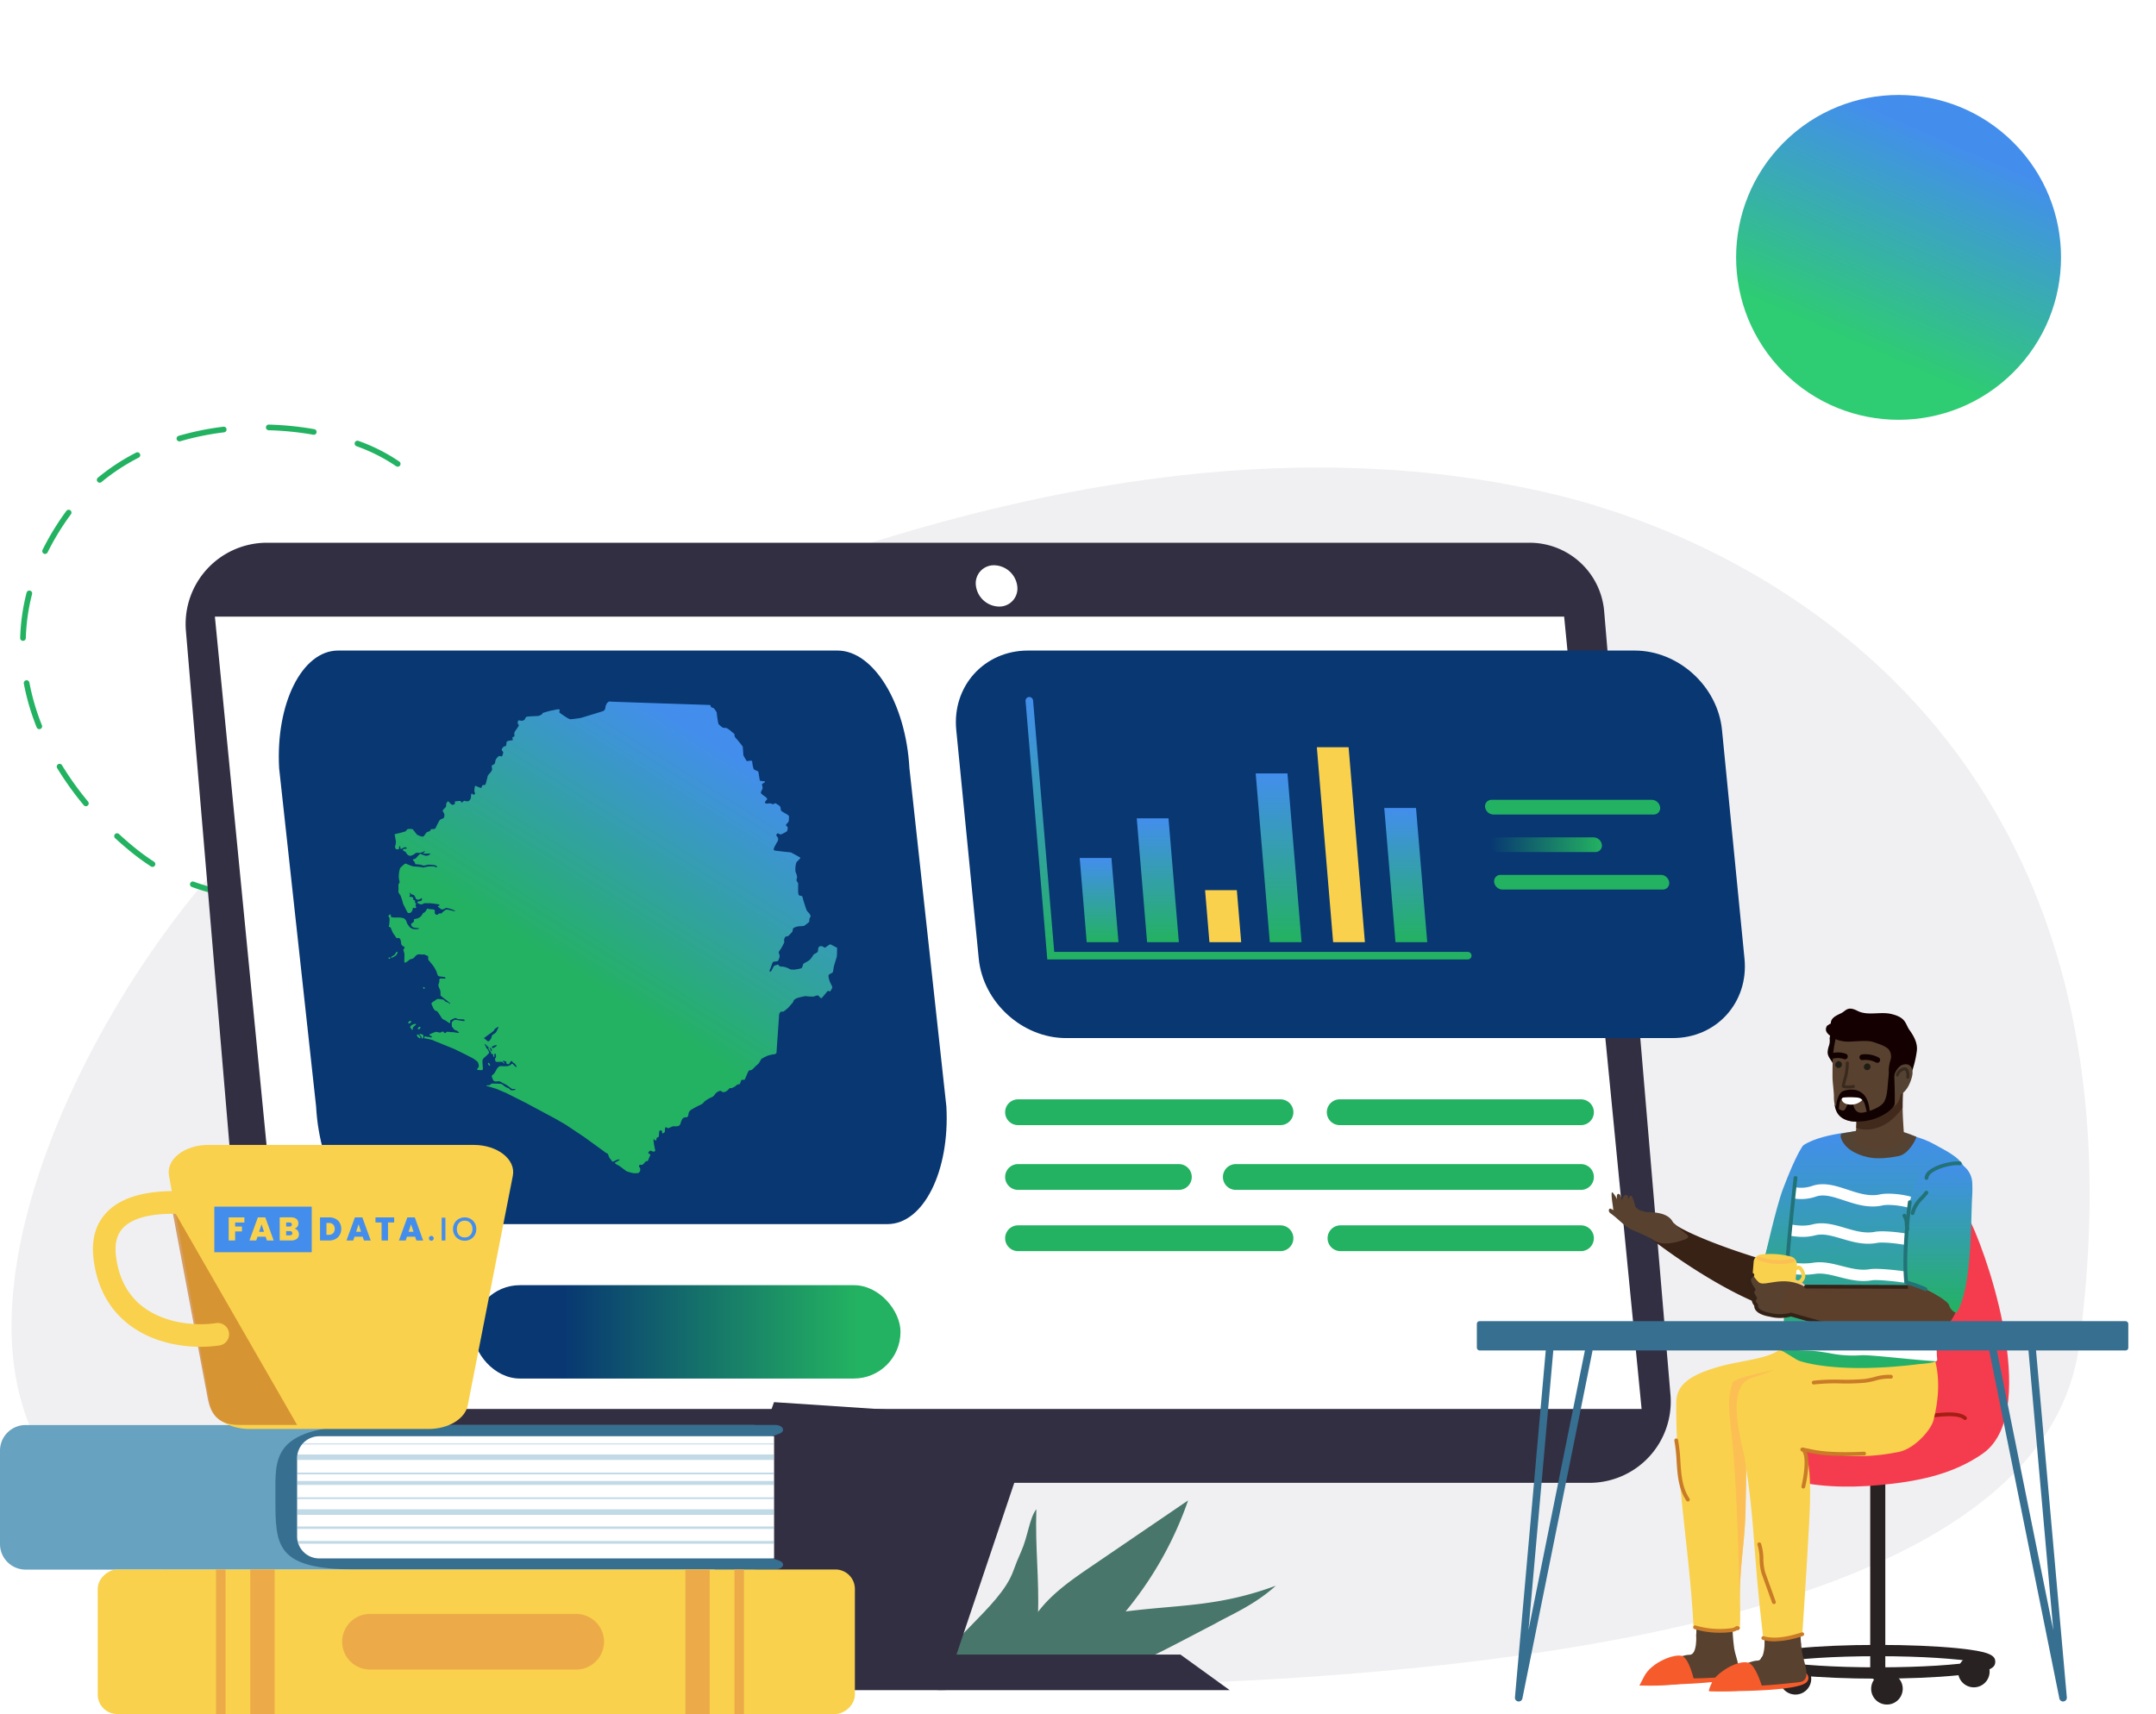 <svg xmlns="http://www.w3.org/2000/svg" xmlns:xlink="http://www.w3.org/1999/xlink" width="700.545" height="557.111" viewBox="0 0 700.545 557.111">
  <defs>
    <clipPath id="clip-path">
      <path id="Path_1268" data-name="Path 1268" d="M1105.459,539.712H661.481L636,278.923h443.978Z" transform="translate(-635.996 -278.923)" fill="none"/>
    </clipPath>
    <linearGradient id="linear-gradient" x1="0.5" x2="0.5" y2="1" gradientUnits="objectBoundingBox">
      <stop offset="0" stop-color="#438eed"/>
      <stop offset="1" stop-color="#23b261"/>
    </linearGradient>
    <linearGradient id="linear-gradient-6" y1="0.5" x2="1" y2="0.5" gradientUnits="objectBoundingBox">
      <stop offset="0" stop-color="#083772"/>
      <stop offset="1" stop-color="#23b261"/>
    </linearGradient>
    <linearGradient id="linear-gradient-7" x1="0.208" y1="0.5" x2="0.894" y2="0.5" xlink:href="#linear-gradient-6"/>
    <linearGradient id="linear-gradient-8" x1="0.974" y1="0.234" x2="0.673" y2="0.738" xlink:href="#linear-gradient"/>
    <clipPath id="clip-path-2">
      <path id="Path_1318" data-name="Path 1318" d="M863.518,344.72s12.391-.093,20.681,4.647c4.062,2.324,9.654,4.714,9.92,9.284.29,4.97-7.713,27.51-8.937,45.893-.287,4.306-.7,11.167-.274,14.717.137,1.149-5.892,1.41-5.892,1.41s-23.934,3.48-38.734-.965c-1.4-.419-5.255-3.395-6.7-3.651,0,0,1.614-7.752,1.521-10.308-.1-2.924.862-7.923.981-11.817.673-21.825,3.537-43.195,5.423-44.429C848.25,345.09,863.518,344.72,863.518,344.72Z" transform="translate(-833.584 -344.72)" fill="#489ba1"/>
    </clipPath>
    <clipPath id="clip-path-3">
      <path id="Rectangle_283" data-name="Rectangle 283" d="M7.167,0H154.981a0,0,0,0,1,0,0V39.709a0,0,0,0,1,0,0H7.167A7.167,7.167,0,0,1,0,32.542V7.167A7.167,7.167,0,0,1,7.167,0Z" fill="#fff"/>
    </clipPath>
    <linearGradient id="linear-gradient-12" x1="0.272" y1="0.728" x2="0.91" y2="0.479" gradientUnits="objectBoundingBox">
      <stop offset="0" stop-color="#2ecc73"/>
      <stop offset="1" stop-color="#438eed"/>
    </linearGradient>
    <filter id="Ellipse_13" x="533.236" y="0" width="167.309" height="167.309" filterUnits="userSpaceOnUse">
      <feOffset dy="3" input="SourceAlpha"/>
      <feGaussianBlur stdDeviation="3" result="blur"/>
      <feFlood flood-opacity="0.161"/>
      <feComposite operator="in" in2="blur"/>
      <feComposite in="SourceGraphic"/>
    </filter>
  </defs>
  <g id="Group_3618" data-name="Group 3618" transform="translate(-987.055 -308)">
    <g id="Group_3613" data-name="Group 3613" transform="translate(376.908 189.933)">
      <path id="Path_1203" data-name="Path 1203" d="M799.781,652.65S642.175,652.8,615.3,566.773C593.43,496.8,673.26,373.975,726.8,353.55s223.739-121.895,385.534-83.5c69.313,16.448,197,82.617,171.077,276.81C1263.95,692.668,799.781,652.65,799.781,652.65Z" transform="translate(2.294 8.553)" fill="#b5b4c2" opacity="0.2"/>
      <g id="Group_967" data-name="Group 967" transform="translate(616.697 256.067)">
        <path id="Path_1204" data-name="Path 1204" d="M697.695,410.025a.918.918,0,0,1-.091-1.832,55.734,55.734,0,0,0,14.065-3.084.919.919,0,1,1,.693,1.7,56.617,56.617,0,0,1-14.578,3.208C697.754,410.023,697.723,410.025,697.695,410.025Zm-14.663-.168a64.451,64.451,0,0,1-14.565-3.514.917.917,0,1,1,.637-1.721,62.918,62.918,0,0,0,14.039,3.405.918.918,0,0,1-.111,1.829ZM655.68,399.825a.906.906,0,0,1-.5-.15,73.022,73.022,0,0,1-6.541-4.771c-1.734-1.418-3.452-2.9-5.1-4.414a.919.919,0,0,1,1.245-1.353c1.62,1.49,3.307,2.952,5.014,4.344a71.925,71.925,0,0,0,6.376,4.655.918.918,0,0,1-.5,1.69ZM634.039,380.1a.912.912,0,0,1-.706-.334,101.773,101.773,0,0,1-8.629-12.042.918.918,0,1,1,1.568-.955,100.368,100.368,0,0,0,8.474,11.825.92.92,0,0,1-.706,1.506ZM618.9,355.05a.913.913,0,0,1-.854-.58,76.737,76.737,0,0,1-4.179-14.246.919.919,0,0,1,1.806-.339,75.165,75.165,0,0,0,4.078,13.908.918.918,0,0,1-.512,1.193A.986.986,0,0,1,618.9,355.05Zm-5.3-28.692a.924.924,0,0,1-.919-.944,67.119,67.119,0,0,1,2.088-14.717.919.919,0,0,1,1.78.461,64.967,64.967,0,0,0-2.031,14.311A.918.918,0,0,1,613.6,326.358Zm7.18-28.255a.919.919,0,0,1-.823-1.325,84.548,84.548,0,0,1,7.211-11.933l.53-.727a.918.918,0,0,1,1.475,1.095l-.515.7A82.876,82.876,0,0,0,621.6,297.59.921.921,0,0,1,620.778,298.1ZM638.52,274.95a.916.916,0,0,1-.585-1.622,68.1,68.1,0,0,1,12.427-8.158.918.918,0,0,1,.836,1.635,66.242,66.242,0,0,0-12.091,7.936A.919.919,0,0,1,638.52,274.95Zm96.83-5.2a.894.894,0,0,1-.523-.166,56.518,56.518,0,0,0-12.873-6.5.919.919,0,0,1,.631-1.726,58.174,58.174,0,0,1,13.289,6.717.917.917,0,0,1-.525,1.672Zm-70.925-8.228a.919.919,0,0,1-.259-1.8,91.767,91.767,0,0,1,14.531-2.963.918.918,0,1,1,.223,1.822,89.558,89.558,0,0,0-14.236,2.906A1.006,1.006,0,0,1,664.425,261.521Zm43.661-2.145a.87.87,0,0,1-.163-.016,98.192,98.192,0,0,0-14.474-1.459.918.918,0,1,1,.052-1.835,99.742,99.742,0,0,1,14.743,1.485.919.919,0,0,1-.158,1.824Z" transform="translate(-612.679 -256.067)" fill="#23b261"/>
      </g>
      <g id="Group_968" data-name="Group 968" transform="translate(911.741 605.719)">
        <path id="Path_1205" data-name="Path 1205" d="M745.293,451.245A116.494,116.494,0,0,0,792.708,391.2q-15.676,10.689-31.355,21.375c-6.81,4.642-13.786,9.447-18.415,16.265s-6.435,16.213-2.256,23.318Z" transform="translate(-708.249 -391.201)" fill="#49766a"/>
        <path id="Path_1206" data-name="Path 1206" d="M756.927,406.035c-.929,2.086-1.8,4.187-2.569,6.337-4.357,12.2-23.323,23.142-27.649,36.954l2.241,1.635c7.63,1.206,26.164-5.441,30.677-11.708,2.43-3.374,2.647-7.806,2.771-11.964.4-13.155-.944-21.828-.548-34.982C759.571,395.25,759.167,401.01,756.927,406.035Z" transform="translate(-726.708 -389.447)" fill="#49766a"/>
        <path id="Path_1207" data-name="Path 1207" d="M749.252,432.17c25.587-1.878,25.383-2.885,54.256-17.872,4.906-2.818,12.782-6,19.817-12.378-18.055,6.647-30.2,6.145-47.146,8.153-15.206,1.806-32.309,6.727-39.187,20.41a189.4,189.4,0,0,1,25.965,2.36Z" transform="translate(-710.381 -374.185)" fill="#49766a"/>
      </g>
      <g id="Group_1019" data-name="Group 1019" transform="translate(670.443 294.465)">
        <path id="Path_1208" data-name="Path 1208" d="M1089.776,576.451H679.529a24.322,24.322,0,0,1-24.43-22.379L633.542,299.289a26.423,26.423,0,0,1,26.182-28.382h410.247a24.322,24.322,0,0,1,24.431,22.379l21.556,254.783A26.423,26.423,0,0,1,1089.776,576.451Z" transform="translate(-633.451 -270.907)" fill="#332f43"/>
        <path id="Path_1209" data-name="Path 1209" d="M1100.708,537.705H662.3L637.134,280.188h438.409Z" transform="translate(-627.604 -256.175)" fill="#fff"/>
        <path id="Path_1210" data-name="Path 1210" d="M727.628,378.858l-33.061,93.6H875.686l-16-11.564h-72.76l25.689-76.377Z" transform="translate(-536.431 -99.541)" fill="#332f43"/>
        <path id="Path_1211" data-name="Path 1211" d="M746.151,280.446a5.858,5.858,0,0,1-5.936,6.709,7.733,7.733,0,0,1-7.483-6.709,5.858,5.858,0,0,1,5.936-6.709A7.733,7.733,0,0,1,746.151,280.446Z" transform="translate(-475.919 -266.414)" fill="#fff"/>
        <g id="Group_1018" data-name="Group 1018" transform="translate(6.585 20.741)">
          <g id="Group_1015" data-name="Group 1015" transform="translate(243.709 14.303)">
            <path id="Path_1269" data-name="Path 1269" d="M963.161,410.395H765.97c-14.195,0-26.951-11.612-28.348-25.807l-7.312-74.33c-1.395-14.195,9.077-25.807,23.272-25.807H950.773c14.195,0,26.951,11.612,28.348,25.807l7.309,74.33C987.827,398.782,977.356,410.395,963.161,410.395Z" transform="translate(-730.185 -284.451)" fill="#083772"/>
            <g id="Group_1013" data-name="Group 1013" transform="translate(22.641 15.097)">
              <g id="Group_1011" data-name="Group 1011">
                <path id="Path_1270" data-name="Path 1270" d="M882.62,375.574H746l-7.061-83.965a1.22,1.22,0,0,1,1.118-1.322,1.247,1.247,0,0,1,1.322,1.115l6.872,81.724H882.62a1.224,1.224,0,0,1,0,2.448Z" transform="translate(-738.935 -290.286)" fill="url(#linear-gradient)"/>
              </g>
              <g id="Group_1012" data-name="Group 1012" transform="translate(17.586 16.318)">
                <path id="Path_1271" data-name="Path 1271" d="M758.341,337.863H748.018l-2.286-27.357h10.323Z" transform="translate(-745.732 -274.504)" fill="url(#linear-gradient)"/>
                <path id="Path_1272" data-name="Path 1272" d="M766.584,345.781H756.26L752.9,305.519h10.323Z" transform="translate(-734.36 -282.421)" fill="url(#linear-gradient)"/>
                <path id="Path_1273" data-name="Path 1273" d="M773.216,331.451H762.893l-1.413-16.9H771.8Z" transform="translate(-720.733 -268.091)" fill="#f9d14d"/>
                <path id="Path_1274" data-name="Path 1274" d="M791.131,359.952H780.808l-5.294-63.36h10.323Z" transform="translate(-698.455 -296.592)" fill="#f9d14d"/>
                <path id="Path_1275" data-name="Path 1275" d="M797.949,347.839H787.626l-3.645-43.616H794.3Z" transform="translate(-685.014 -284.479)" fill="url(#linear-gradient)"/>
                <path id="Path_1276" data-name="Path 1276" d="M782.742,354.727H772.418l-4.583-54.843h10.323Z" transform="translate(-710.644 -291.367)" fill="url(#linear-gradient)"/>
              </g>
            </g>
            <g id="Group_1014" data-name="Group 1014" transform="translate(171.95 48.512)">
              <path id="Path_1277" data-name="Path 1277" d="M851.418,307.976H799.333a2.782,2.782,0,0,1-2.676-2.388,2.08,2.08,0,0,1,2.1-2.388h52.085a2.781,2.781,0,0,1,2.675,2.388A2.08,2.08,0,0,1,851.418,307.976Z" transform="translate(-796.64 -303.2)" fill="#23b261"/>
              <path id="Path_1278" data-name="Path 1278" d="M831.58,312.689H799.9a2.777,2.777,0,0,1-2.676-2.388,2.077,2.077,0,0,1,2.1-2.388h31.681a2.781,2.781,0,0,1,2.675,2.388A2.079,2.079,0,0,1,831.58,312.689Z" transform="translate(-795.737 -295.718)" fill="url(#linear-gradient-6)"/>
              <path id="Path_1279" data-name="Path 1279" d="M852.555,317.4H800.47a2.779,2.779,0,0,1-2.675-2.386,2.078,2.078,0,0,1,2.1-2.388h52.088a2.779,2.779,0,0,1,2.675,2.388A2.078,2.078,0,0,1,852.555,317.4Z" transform="translate(-794.835 -288.237)" fill="#23b261"/>
            </g>
          </g>
        </g>
        <rect id="Rectangle_1877" data-name="Rectangle 1877" width="138.842" height="30.342" rx="15.171" transform="translate(93.461 241.302)" fill="url(#linear-gradient-7)"/>
        <path id="Path_9496" data-name="Path 9496" d="M927.951,470.859H765.64c-11.684,0-22.184-17.187-23.334-38.2L730.287,322.648c-1.148-21.009,7.471-38.2,19.155-38.2H911.754c11.684,0,22.184,17.187,23.334,38.2L947.1,432.662C948.254,453.672,939.635,470.859,927.951,470.859Z" transform="translate(-699.89 -249.407)" fill="#083772"/>
        <path id="Union_5" data-name="Union 5" d="M80.363,158.306a16.723,16.723,0,0,1-2.208-.6c-.344-.2-2.262-1.737-2.7-1.936s-.6-.29-.6-.29-.6-.4-.525-.525a.664.664,0,0,1,.182-.2,6.689,6.689,0,0,0,1.3-.759l.054-.164a2.418,2.418,0,0,0-.977.182l-.4.2a6.023,6.023,0,0,1-.8.344.314.314,0,0,1-.217-.037s-.669-.886-.923-1.23-.362-1.176-.615-1.339a8.692,8.692,0,0,1-.814-.453c-.217-.181-.307-.253-.307-.253l-6.48-4.7-5.938-3.964-3.335-1.935-9.63-5.164-6.371-3.21-3.378-1.423s-2.317-.7-2.4-.712-.772-.193-.712-.3l.06-.109a4.626,4.626,0,0,0,.736,0,1.306,1.306,0,0,0,.35-.085,1.667,1.667,0,0,1,.373-.326,2.591,2.591,0,0,1,.254-.132s2.666.012,2.92.085l.254.072a1.95,1.95,0,0,1,.543.373,4.927,4.927,0,0,0,1.122.748c.241.1.289.121.289.121a1.923,1.923,0,0,1,.688.41l.156.216a.652.652,0,0,0,.494.157,1.941,1.941,0,0,0,.435-.024,3.471,3.471,0,0,0,.518-.1l.266-.072s.144-.024-.037-.133a.6.6,0,0,0-.253-.109s-.264-.012-.471-.012a1.635,1.635,0,0,1-.265-.012s-.109.048-.411-.181-1.351-1.025-1.629-1.171-.326-.181-.326-.181-.628-.3-.941-.47a3.524,3.524,0,0,0-.965-.471c-.086,0-.281.012-.506.03a2.737,2.737,0,0,1-1.05-.03l-.23-.144a3.02,3.02,0,0,1-.375-.674,2.346,2.346,0,0,1-.24-.942l.061-.168a4.249,4.249,0,0,0,.724-.628c.217-.277.965-1.7,1.056-1.773a5.265,5.265,0,0,1,.777-.6c.038,0,.323.005.691.015a14.152,14.152,0,0,0,1.871-.024,2.471,2.471,0,0,0,1-.452c.136-.154.452-.444.6-.254a10,10,0,0,0,.96.932,1.526,1.526,0,0,0,.19.127s.171.037.081-.19l-.109-.272a2.86,2.86,0,0,0-.362-.56c-.163-.163-.2-.19-.2-.19a3.035,3.035,0,0,0-.334-.217.663.663,0,0,1-.191-.127,2.161,2.161,0,0,1-.154-.271.253.253,0,0,0-.4-.1l-.172.145a5.6,5.6,0,0,1-.371.579c-.135.163-.281.361-.471.253a1.426,1.426,0,0,0-.226-.118s-.334-.091-.334-.226.163-.362-.01-.461a1.026,1.026,0,0,0-.216-.108s-.77-.29-.816-.173a.551.551,0,0,0-.045.154,2.131,2.131,0,0,0,.272.281l.144.117s.208.191.154.236l-.054.045a.731.731,0,0,1-.362-.163,1.187,1.187,0,0,0-.171-.163.345.345,0,0,0-.281-.208c-.087-.011-.405,0-.762.008a5.644,5.644,0,0,1-1.211-.026c-.081-.09-.126-.153-.126-.153a3.72,3.72,0,0,1-.163-.706,1.042,1.042,0,0,1,.036-.243.878.878,0,0,0,.263-.363c.028-.163.036-.2.036-.2a2.125,2.125,0,0,0-.09-.724c-.1-.136-.226-.4-.307-.3a1.245,1.245,0,0,0-.118.162,5.364,5.364,0,0,1-.028.552l-.027.2s.081.29-.091.217-.2-.127-.2-.127a2.452,2.452,0,0,0-.183-.714l-.152-.263-.005,0a.777.777,0,0,1-.2.135c-.121.06-.235-.133-.235-.363a.314.314,0,0,1,.032-.157,1.165,1.165,0,0,1-.178-.208c-.024-.053-.042-.1-.056-.128l-.1-.043a4.346,4.346,0,0,1-.552-.942c-.133-.274.07-.334.21-.342-.174-.106-.371-.222-.446-.255a1.817,1.817,0,0,1-.191-.09s-.163-.222-.262-.375c-.157-.127-.316-.241-.316-.241l-.164-.036c-.162-.037-.072.172.045.262a1.057,1.057,0,0,1,.308.588,1.728,1.728,0,0,0,.389.616s.054.062.208.234a2.47,2.47,0,0,1,.451,1.069c0,.28-1.538,1.573-1.71,1.736a1.5,1.5,0,0,0-.435.733c-.073.317.136,2.706.136,2.706a1.848,1.848,0,0,1-.082.334c-.081.281-.987.109-1.5.1s-.281-.326-.109-.507a2.972,2.972,0,0,0,.371-.642s0-.073-.009-.326a4.091,4.091,0,0,0-.272-.94c-.127-.381-.95-.861-1.258-1.131s-6.371-3.257-6.461-3.284-6.569-2.67-6.569-2.67-.037-.027-.354-.181a15.555,15.555,0,0,0-1.818-.444s-.272-.062-.752-.143-.226-.372-.1-.59.335-.027.335-.027l.172.054a2.268,2.268,0,0,0,.417.073l.109-.01a3.714,3.714,0,0,1,.578.118s.1.035.354.09.37-.09.362-.253-.489-.308-.687-.453-.082-.143-.109-.262a10.864,10.864,0,0,1,2.2-.886s.645.168,1.031.241.857-.253,1.061-.325.423.325.615.459a.336.336,0,0,0,.386-.024s.061-.061.241-.266,1.376.025,1.376.025h.507c.374,0,1.737.241,1.737.241s.072,0,.374-.012a.766.766,0,0,0,.136-.02,3.962,3.962,0,0,0-.836-.725c-.253-.066-.326-.09-.326-.09s-.536-.2-.632-.447-.595-.638-.595-.874-.109-1.167.091-1.393.705-.688,1-.679.344.018.344.018,2.153.389,2.4.38a1.235,1.235,0,0,0,.317-.036s.045-.372-.136-.426l-.234-.071a17.812,17.812,0,0,1-2-.164,2.476,2.476,0,0,1-.245-.127.43.43,0,0,0-.407-.135,1.626,1.626,0,0,0-.343.1,7.419,7.419,0,0,0-1.268.651c-.062.135-.082.19-.082.19s.174.66-.062.66a.941.941,0,0,1-.272-.018s-1.2-.851-1.249-.869a2.488,2.488,0,0,1-1.068-.642c-.272-.389-1.394-2.316-1.684-2.362a2.591,2.591,0,0,1-.416-.091,3.407,3.407,0,0,1-.533-.569,13.286,13.286,0,0,1-.778-1.737c-.019-.208.426-.579.833-.805s.932-.733,1.24-.733a10.454,10.454,0,0,1,1.837.244.561.561,0,0,1,.181.136,3.157,3.157,0,0,0,.525.5,1.057,1.057,0,0,0,.19.055l.661.271.272.19s.3.282.335.173a.576.576,0,0,0,.037-.154s-.443-.345-.634-.508a2.561,2.561,0,0,1-.235-.216s-1.665-1.24-1.855-1.422a2.876,2.876,0,0,1-.218-.216.325.325,0,0,1-.225-.316c0-.253.008-.335.008-.335a5.559,5.559,0,0,0-.062-1.041,2.067,2.067,0,0,0-.11-.389,5.981,5.981,0,0,1-.533-1.393,4.552,4.552,0,0,1,.295-1.019,1.42,1.42,0,0,0,.005-.6v-.163s.151-.437.378-.455c.085-.007.36.008.665.023.5.024,1.09.049,1.045-.023-.073-.118-.091-.154-.091-.154s-.191-.316-.317-.326-.163-.009-.163-.009-1.213-.135-1.385-.171a1.43,1.43,0,0,0-.207-.037s-.316-.135-.4-.315-.1-.235-.1-.235a3.905,3.905,0,0,1-.244-.77,13.237,13.237,0,0,0-.995-1.874c-.073-.117-1.42-1.818-1.538-1.926s-.154-.145-.154-.145a2.447,2.447,0,0,1-.109-.579c0-.235.089-.706-.126-.788a8.518,8.518,0,0,1-.878-.353.819.819,0,0,0-.589-.118c-.154.037-.308.135-.516.019a3.563,3.563,0,0,0-1.258,0,.527.527,0,0,0-.169.061,3.463,3.463,0,0,0-.766.644,1.936,1.936,0,0,1-.965.73,1.8,1.8,0,0,0-.766.248,7.851,7.851,0,0,1-1.273.923c-.158.018-.446.012-.446-.176a1.487,1.487,0,0,1,.012-.248s.065-2.208.029-2.472-.375-1.025-.3-1.254a1.193,1.193,0,0,1,.145-.326s.289-.3.217-.445a.843.843,0,0,0-.133-.206A4.1,4.1,0,0,1,5.3,84.4a1.094,1.094,0,0,1-.435-.772c.012-.194.012-.241.012-.241s-.186-1.2-.476-1.367a3,3,0,0,0-.344-.181H3.919s-.533.262-.743-.172-.92-1.3-1.077-1.634-.507-1.28-.64-1.5-.277-.229-.469-.278-.182-.12-.073-.338a4.259,4.259,0,0,0,.12-1.146A5.62,5.62,0,0,0,1.075,75.3c-.134-.158-.435-.568-.314-.652s.5-.651.652-.387l.157.266s-.157.362.1.531a3.076,3.076,0,0,0,1.11.157c.069.007.281.005.554,0a9.616,9.616,0,0,1,1.762.082c.483.132.676.18.676.18a2.06,2.06,0,0,1,.772.918c.206.567.242.7.242.7a8.853,8.853,0,0,0,.892,1.254c.253.206.386.3.386.3a2.476,2.476,0,0,0,1.061.338,5.383,5.383,0,0,0,1.2-.012l.265-.073s.2-.145,0-.193-1.521-.168-1.677-.253-.23-.132-.23-.132-.374-.182-.446-.4-.242-.47-.024-.724.747-.506.833-.784-.362-.566.337-.736a8.434,8.434,0,0,1,.845-.181,3.814,3.814,0,0,0,1.086-.7,8.44,8.44,0,0,0,.591-.892.774.774,0,0,1,.168-.181,1.546,1.546,0,0,0,.64-.423c.254-.3.591-1.062.809-1a3.148,3.148,0,0,0,.964.229c.313-.023,1.111,0,1.232.278a2.009,2.009,0,0,1,.133.35,1.237,1.237,0,0,0-.061.6c.061.29.555.651.785.578s.459-.422.712-.445.35-.025.35-.025.108.133.289-.012a14.979,14.979,0,0,1,1.438-1.182,2.426,2.426,0,0,1,.589-.037c.191.037,1.611.363,1.874.444s.724.118.633.018a4.946,4.946,0,0,0-1.149-.561,11.975,11.975,0,0,0-1.793-.452,1.393,1.393,0,0,0-.28.1,3.548,3.548,0,0,1-.761.38c-.235.045-.7.01-.823-.2s-1.059-.661-.842-.832.489-.163.524-.263-.008-.263-.4-.354a27.522,27.522,0,0,0-3.2-.37c-.451.027-.578.036-.578.036a1.666,1.666,0,0,0-.972.087c-.463.211-.716.35-1.006.265a3.988,3.988,0,0,1-.936-.409.3.3,0,0,1,.049-.477c.234-.133.959-.133,1.11-.253a1.181,1.181,0,0,0,.248-.706.3.3,0,0,0-.078-.1s-.029-.235-.3.042a1.583,1.583,0,0,1-1.182.369,1.873,1.873,0,0,1-.428-.278,4.524,4.524,0,0,0-.592-1.143,6.511,6.511,0,0,0-.67-.263c-.109-.027-.154-.036-.154-.036a1.563,1.563,0,0,0-.317-.281c-.153-.091-.407-.4-.343-.135s.208.371.2.6-.2.38-.227.5.126.1.4.117.7.136.769.29.091.2.091.2-.135.4.118.543.47.055.47.29-.109.371-.018.534l.09.162s.281.091.245.3L9.683,71a.21.21,0,0,0-.126.272l.054.216s.248.541.085.6a1.445,1.445,0,0,1-.6.029c-.272-.018-.351-.265-.453.212a2.366,2.366,0,0,1-.537,1.217c-.223.134-.917.345-1.11.1a14.471,14.471,0,0,1-.9-1.768,7.625,7.625,0,0,1-.622-1.248,18.673,18.673,0,0,0-.827-2.57c-.172-.353-.8-.931-.678-1.519s-.109-2.037.127-2.326a.761.761,0,0,0,.216-.85A5.648,5.648,0,0,1,4.1,61.711a9.863,9.863,0,0,1,.416-2.542c.289-.29,1.538-1.584,1.863-1.485a18.868,18.868,0,0,0,2.4.915,26.461,26.461,0,0,1,2.914.28,1.352,1.352,0,0,0,.255.1s.976-.2,1.231-.254.416-.1.416-.1a12.284,12.284,0,0,1,1.728-.037l.435.091s.687.3.768.225-.134-.478-.5-.633a9.423,9.423,0,0,0-2.525-.217c-.3.082-.362.108-.362.108a6.318,6.318,0,0,1-.986.183,1.449,1.449,0,0,1-.218-.055,6.05,6.05,0,0,0-1.059-.28c-.407-.045-.516-.063-.516-.063s-.94-.037-.94-.136v-.1a1.193,1.193,0,0,0-.208-.551C9.032,56.925,9,56.889,9,56.889s-.38-.38-.326-.471l.054-.091a4.421,4.421,0,0,0,.706-.244,2.2,2.2,0,0,0,.236-.145s.542-.614.858-.94.489-.57.7-.47.271.135.271.135a10.155,10.155,0,0,0,1.312.461h.245a2.117,2.117,0,0,0,.768-.171l.218-.172s.506-.271.253-.317a2.378,2.378,0,0,0-.344-.045s-1.05.045-1.222.045h-.262s-.607-.117-.535-.162c.029-.019.005-.01-.017,0s-.061.029.09-.046c.253-.126.588-.371.579-.425a.136.136,0,0,0-.045-.081s0-.154-.226-.037a4.98,4.98,0,0,1-1.141.453c-.317.045-.371.045-.371.045s-1-.136-1.321.126-.388.317-.388.317a7.088,7.088,0,0,1-.825.4,1.382,1.382,0,0,0-.224.064,1,1,0,0,1-.616-.045A2.461,2.461,0,0,1,6.85,54.7c-.117-.09-.48-.8-.669-.9s-.625-.19-.661-.407-.172-.372.126-.444a3.656,3.656,0,0,1,.4-.081s.815.027.652-.2a.655.655,0,0,0-.832-.235c-.4.154-.734.416-.9.453s-.271.108-.343-.191.017-.642-.118-.661-.245,0-.272.244a1.35,1.35,0,0,1-.045.282s.1.326-.163.425a1.438,1.438,0,0,1-.308.1s-.606-.081-.706-.3a1.555,1.555,0,0,1-.073-.922c.092-.208.11-.262.11-.262a4.07,4.07,0,0,0,.082-1.32c-.1-.525-.381-2.135-.381-2.135s3.168-.779,3.458-.905.561-.741.851-.779a4.153,4.153,0,0,1,1.592.073c.145.162,1.249,1.646,1.411,1.754l.163.11s1.339.615,1.665.506l.326-.108s.76-1.067.923-1.248,1-.327,1.105-.471a1.67,1.67,0,0,0,.144-.217s-.019-.416.633-.4.833-.036,1.051-.38,1.14-2.533,1.521-2.7,1.121-.435,1.193-.651a1.164,1.164,0,0,0,.073-.326,1.444,1.444,0,0,0-.019-.96c-.2-.47-.633-.784-.38-1.146s.989-.966,1.026-1.23-.048-.917.144-1.062.326-.857.712-.41.955,1.025,1.207,1,.8-.229.8-.386-.157-.7.192-.748A4.27,4.27,0,0,1,23,37.415s1.1-.206,1.231.012.289.555.483.35.555-.531.736-.494.228.048.228.048a1.827,1.827,0,0,0,1.159.024,1.788,1.788,0,0,0,.72-1.177c-.009-.289.036-1.185.182-1.194a1.316,1.316,0,0,1,.216,0s.435.443.643.3a.6.6,0,0,0,.253-.625,2.681,2.681,0,0,0-.181-.29s-.018-.534,0-.652l.019-.117s.072-1.277.343-1.186,1.883.886,1.956.589.171-.706.37-.8.778.055.932-.325.742-2.779.742-2.779.562-.723.706-.869a1.966,1.966,0,0,0,.2-.216s.508-.706.488-.959a2.36,2.36,0,0,0-.035-.326,3.494,3.494,0,0,1-.09-.779l.036-.181A4.376,4.376,0,0,0,34.9,25.5c.2-.127.29-.18.29-.18a2.06,2.06,0,0,0,.2-.489,6.24,6.24,0,0,1,.254-1.049,2.145,2.145,0,0,1,.144-.163s.742-1.067,1.123-.9.759.144.8,0,.072-.272.072-.272.417-.886.164-1.159l-.254-.271s-.289-.4-.054-.687.308-.4.308-.4.29-.4.6-.4h.307A2.687,2.687,0,0,0,39,19.1a1.512,1.512,0,0,0,.074-.325s-.055-.718.3-.852a4.668,4.668,0,0,1,1.446-.3c.315.036.3-.072.3-.229v-.158s-.181-.506-.036-.627a1.355,1.355,0,0,1,.216-.157.277.277,0,0,0,.374-.277c.024-.387-.121-.713.012-1.062a2.218,2.218,0,0,1,.207-.446s1.074-1.556,1.146-1.714.084-.168.084-.216a1.055,1.055,0,0,0-.289-.422c-.229-.218.024-1.038.024-1.038s.134-.217.566-.12a3.645,3.645,0,0,0,.52.1,1.18,1.18,0,0,0,.748-.157c.289-.217.373-.29.373-.29s.218-.772.664-.868,2.558-.193,3.282-.217a2.537,2.537,0,0,0,1.678-.664c.168-.265.217-.349.217-.349s2.388-.736,2.919-.785,2.39-.627,2.487-.29a2.137,2.137,0,0,1,.1.423.369.369,0,0,0,.024.627c.411.35,2.932,2.135,3.439,2.086s.639-.048.639-.048,2.378-.29,2.764-.4,7.2-2.147,7.409-2.292a1.58,1.58,0,0,0,.531-.9,3.236,3.236,0,0,1,.591-1.653c.422-.411.59-.507.845-.458s17.46.615,17.46.615l14.92.494s.316.009.362.2.063.263.063.263.1.28.28.335a.868.868,0,0,1,.218.081,1.1,1.1,0,0,1,.67.371c.172.29.741.915.786,1.294a28.449,28.449,0,0,0,.558,3.634,7.8,7.8,0,0,0,1.388,1.182c.217.061,1.122.12,1.242.144a.477.477,0,0,1,.169.06s1.243.857,1.339.978a1.791,1.791,0,0,1,.134.182s.964.626.964.9a1.143,1.143,0,0,0,.253.964,36.349,36.349,0,0,1,2.39,2.932c.061.253.181,2.449.2,2.654a1.205,1.205,0,0,0,.072.314s1,1.76,1.086,1.773c.028,0,.231-.035.486-.072.5-.073,1.2-.147,1.227.084a10.844,10.844,0,0,0,.447,2.449c.228.278.337.387.337.387s1.086.349,1.207.591.423,2.859.579,2.932,1.255.12,1.424.2a1.341,1.341,0,0,0,.218.1.7.7,0,0,1-.314.338c-.206.085-.82.422-.7.785a2.015,2.015,0,0,1,.157,1.158c-.12.277-.277.626-.458.965s.047.639.325.869.374.314.374.314a5.858,5.858,0,0,1,1.158.9,1.089,1.089,0,0,1,.1.278l.024.144a3.237,3.237,0,0,0-.471.519c-.157.241-.217.338-.217.338s-.169.277.1.373.35.121.35.121a1.652,1.652,0,0,0,.724-.048,2.081,2.081,0,0,1,1.193.217l.2.061a1.369,1.369,0,0,0,.421-.169.531.531,0,0,1,.688,0c.193.2,1.046.56,1.264,1.013s.054,1,.362,1.3a1.37,1.37,0,0,0,.435.344s1.5.85,1.656,1,.446.16.373.751.085,1.171-.264,1.6-.785.833-.7,1a1.392,1.392,0,0,0,.133.23.7.7,0,0,1,.434.616c-.023.422-.131,1.049-.4,1.205a14.346,14.346,0,0,1-1.834.953,2.823,2.823,0,0,1-.785-.326c-.144-.119-.386-.061-.543.206s-.192.338-.192.338.362.568.494.724a1.31,1.31,0,0,1-.06,1.315,21.109,21.109,0,0,0-1.134,2.1c-.036.121-.248.694.134.821s4.868.58,5.067.6a1.936,1.936,0,0,1,.435.109s2.823,1.52,2.86,1.611a.668.668,0,0,1,0,.271s-.87.869-1.214,1.266a6.931,6.931,0,0,0-.272,3.185,4.416,4.416,0,0,1,.49,1.72c-.054.452-.362.723-.072,1.248s.416.295.416,1.044-.1,3.088.192,3.377l.29.289s.8-.145.965.531.192.8.192.8.845,2.727,1.086,3.306.917.99,1.11,1.472.288.483.1.821a1.9,1.9,0,0,0-.314,1.11.652.652,0,0,1-.229.639c-.132.11-.216.169-.216.169s-1.208.953-1.291.965a1.3,1.3,0,0,1-.158.012l-.1.012s-.845.086-1.3.086a4.327,4.327,0,0,0-1.883.6c-.109.2-.132.254-.132.254s-.1.506-.146.712l-.047.2s-1.231,1.352-1.349,1.4-.786.11-.978.326a2.035,2.035,0,0,0-.362,1.276c.073.38.091.434.091.434s-.987,1.964-1.222,2.253-.743.887-.579,1.3.217.6.217.6a1.4,1.4,0,0,1-.055.87c-.181.507-.362,1.086-.634,1.122a2.132,2.132,0,0,0-.416.091s-.959-.037-1.123.325-.687,1.973-.85,2.262-.217.779.018.724l.235-.055a3.729,3.729,0,0,0,.435-.669c.127-.289.2-.434.2-.434s.416-.869.742-.9.416-.037.416-.037.417-.452.725-.018a1.09,1.09,0,0,0,1.159.453,6.284,6.284,0,0,1,2.225.687,3.328,3.328,0,0,0,.616.271,8.727,8.727,0,0,0,1.574,0c.381-.09.507-.108.507-.108s1.358-.2,1.5-.453a2.625,2.625,0,0,0,.181-.362,7.4,7.4,0,0,1,.272-.87.714.714,0,0,1,.144-.162s1.243-.664,1.809-1.062a5.869,5.869,0,0,0,1.208-1.568c.169-.241.265-.362.265-.362s1.194-.531,1.291-.893.073-1.376.446-1.58a1.253,1.253,0,0,1,1.218-.025,2.356,2.356,0,0,0,.448.266s.157.181.494-.072,1.376-1.038,1.557-.918,2.105,1.11,2.105,1.11-.018,2.262-.072,2.733-.869,2.7-1.05,3.744-.145,1.466-.506,1.684-1.141.416-1.177.959a6.99,6.99,0,0,0,.615,2.28c.216.453.76,1.339.6,1.647s-.579,1.213-.814,1.14l-.235-.072s-.236-.363-.688.235-1.538,1.863-1.629,1.935l-.09.073-.11.054s-.2-.127-.27-.181l-.073-.054s-.614-.706-.743-.706a3.5,3.5,0,0,0-1.266.38,14.215,14.215,0,0,1-2.7-.144,19.923,19.923,0,0,0-2.752.633c-.362.144-1.032.488-1.176.868s-.182.488-.182.488-1.175,1.376-1.394,1.612a12.452,12.452,0,0,1-1.665,1.392,1.253,1.253,0,0,1-.361.073s-.6-.127-.816.271-.272.526-.272.526l-.874,12.595s-.313.385-.459.4a2.03,2.03,0,0,0-.253.036,15.182,15.182,0,0,0-2.052.434,18.865,18.865,0,0,0-2.087,1.049c-.158.169-.688,1.171-.868,1.424s-1.159,1.037-1.243,1.147a6.12,6.12,0,0,1-1.134,1.074c-.278.109-.76.024-.953.29s-.893,2.038-1.074,2.413-.207.422-.207.422a1.04,1.04,0,0,1-.421.061c-.255-.012-.362-.012-.362-.012a.654.654,0,0,0-.4.277c-.1.2-.253,1.11-.518,1.17a1.736,1.736,0,0,0-.965.3,3.232,3.232,0,0,0-.339.349,8.668,8.668,0,0,1-1.013.532,2.991,2.991,0,0,1-.434.108.487.487,0,0,0-.591.145,4.152,4.152,0,0,1-1.014.9,3.706,3.706,0,0,1-.373.169s-.76.12-.833.036-.109-.133-.109-.133a.8.8,0,0,0-.881-.18,3.14,3.14,0,0,0-1.376.977,2.3,2.3,0,0,1-.954.964,10.472,10.472,0,0,0-2.522,1.483,2.993,2.993,0,0,1-1.255,1.038,28.276,28.276,0,0,0-3.113,1.666,2.048,2.048,0,0,0-.772,1.145c0,.351-.182,1.244-.615,1.255-.055,0-.112,0-.172,0a1.29,1.29,0,0,0-1.373.809c-.494.941-.375,1.773-1.169,2.014a3.326,3.326,0,0,1-1.12.1,2.008,2.008,0,0,0-.908.1c-.518.241-1.242.592-1.376.5a2.671,2.671,0,0,0-.24-.158s-.5-.241-.614.012-.026,1.122-.158,1.41-.7.543-.773.388-.1-.917-.374-.929-.338.036-.338.036a.454.454,0,0,0-.29.362c-.048.29-.084,1.268-.145,1.485a2.648,2.648,0,0,1-.085.277,1.512,1.512,0,0,1-.313.144c-.2.073-.35.157-.35.434s0,.555-.229.532a1.061,1.061,0,0,1-.3-.061s-.29-.616-.447-.181a20.726,20.726,0,0,0,.549,3.336v.253a.5.5,0,0,1-.58.272c-.47-.054-.832-.363-1.014-.29a.846.846,0,0,0-.306.236s-.508.307-.272.579l.236.272s.615-.11.235.633-.6,1.684-.85,1.684-.435-.055-.8.38-.434.507-.434.507a.758.758,0,0,1-.634.307c-.417-.019-.506-.019-.506-.019a.452.452,0,0,0-.326.435c-.02.362.415.47.4.959s-.019.561-.019.561-.327.633-.56.688a2.935,2.935,0,0,1-.907.091ZM34.128,118.569c.153.026.515.352.533.2,0-.011,0-.021,0-.031a1,1,0,0,1-.112.014c-.254.018-.191-.3-.281-.652a1.01,1.01,0,0,0-.214-.437.1.1,0,0,1-.083,0c-.163-.063-.226-.091-.226-.091l-.247-.153a4.8,4.8,0,0,1,.465.885.484.484,0,0,1,0,.281.316.316,0,0,1,.115-.022A.283.283,0,0,1,34.128,118.569Zm.46-.915a.292.292,0,0,0,.061.035l.021-.007a3.811,3.811,0,0,0,1.049-.606c.155-.145.2-.191.2-.191s.118-.19-.154-.172-.335.018-.335.018a5.429,5.429,0,0,0-1.023.436c-.031.028-.058.053-.081.075A1.716,1.716,0,0,0,34.588,117.654Zm-1.761-2.389a1.678,1.678,0,0,1,.218.2.943.943,0,0,0,.423-.119c.1-.118.143-.173.143-.173a3.9,3.9,0,0,0,.544-.777,2.919,2.919,0,0,0,.091-.354,1.689,1.689,0,0,1,.154-.516l.089-.108s.9-.625,1.108-.8a5.3,5.3,0,0,0,.663-1.242c.121-.284.145-.326.145-.326s.2-.229.037-.241a.71.71,0,0,0-.224.006s-.964.579-1.049.8-.138.331-.138.331a12.583,12.583,0,0,1-1.268,1.013c-.189.1-1.21.861-2.013,1.465C31.992,114.595,32.608,115.1,32.827,115.265Zm.767,8.121a1,1,0,0,1-.191-.118,1.827,1.827,0,0,1-.3-.4,1.051,1.051,0,0,1-.032-.184.264.264,0,0,1,.227-.272l.1.063.019.014c.017.012.307.533.307.533a1.876,1.876,0,0,1,.062.223c.031.126-.1.141-.163.141Zm-21.966-8.9a1.694,1.694,0,0,0-.507-.914c-.325-.326-.271-.551-.2-.57,0,0,.7.163.922.253s.254.436.254.436v.235a.975.975,0,0,1-.326.651.547.547,0,0,1-.135.078C11.614,114.655,11.634,114.6,11.628,114.486Zm-.895-.108c-.144-.1-.471-.38-.471-.38s-.045-.053-.181-.244a.538.538,0,0,1,.063-.588l.263.09.082.072.334.3.073.072a2.223,2.223,0,0,1,.254.588c.053.19-.236.217-.236.217S10.876,114.478,10.733,114.379ZM7.9,111.068c-.217-.263.009-.5.145-.689a3.976,3.976,0,0,1,.968-.534s.58-.127.679-.037-.118.334-.118.334-.037.037-.326.282a4.831,4.831,0,0,0-.443.416s-.027.045-.145.3a.526.526,0,0,0,.046.488s-.01.036-.127.118a.05.05,0,0,1-.029.009C8.412,111.755,8.1,111.31,7.9,111.068Zm2.38.315a.246.246,0,0,1,.028-.152,1.8,1.8,0,0,1,.272-.381c.172-.307.588.018.588.018a.21.21,0,0,1,0,.082c-.009.045-.2.407-.2.407a.432.432,0,0,1-.152.1,3.073,3.073,0,0,1-.453.118S10.326,111.546,10.28,111.383Zm-3.125-1.878.061-.266c.059-.265.519-.373.519-.373.349-.241.4.18.4.18a.657.657,0,0,1-.048.182c-.048.133-.3.278-.3.278s-.071.036-.289.132a.259.259,0,0,1-.1.024A.3.3,0,0,1,7.156,109.505ZM12,98.039c0-.208.153-.217.3-.208,0,0,.225.172.254.29s-.136.263-.136.263l-.082.018h-.013A.424.424,0,0,1,12,98.039ZM.964,88.634a.29.29,0,0,1-.229-.3c.025-.121.254-.168.386-.168,0,0,.241.241.241.337s-.278.133-.278.133Zm.653-.374c-.133-.06.085-.253.085-.253l.085-.085c.085-.084.591-.362.844-.531a2.242,2.242,0,0,0,.508-.736s.169-.253.3-.3.3.134.266.29a1.851,1.851,0,0,1-.158.374s-.037.047-.216.338a1.9,1.9,0,0,1-.676.519l-.241.145a5.119,5.119,0,0,1-.664.3Z" transform="translate(65.181 46.595)" stroke="rgba(0,0,0,0)" stroke-width="1" fill="url(#linear-gradient-8)"/>
        <g id="Group_3620" data-name="Group 3620" transform="translate(246.302 160.989)">
          <path id="Path_379" data-name="Path 379" d="M776.709,164.944H724.451a4.19,4.19,0,1,1,0-8.38h52.258a4.19,4.19,0,1,1,0,8.38Z" transform="translate(-700.261 -115.603)" fill="#23b261"/>
          <path id="Path_381" data-name="Path 381" d="M844.094,164.944H731.941a4.19,4.19,0,0,1,0-8.38H844.094a4.19,4.19,0,1,1,0,8.38Z" transform="translate(-636.987 -115.603)" fill="#23b261"/>
          <path id="Path_382" data-name="Path 382" d="M809.727,158.569H724.451a4.19,4.19,0,1,1,0-8.38h85.276a4.19,4.19,0,1,1,0,8.38Z" transform="translate(-700.261 -130.276)" fill="#23b261"/>
          <path id="Path_383" data-name="Path 383" d="M809.727,170.973H724.451a4.19,4.19,0,1,1,0-8.38h85.276a4.19,4.19,0,1,1,0,8.38Z" transform="translate(-700.261 -101.726)" fill="#23b261"/>
          <path id="Path_385" data-name="Path 385" d="M820.559,158.569H742.166a4.19,4.19,0,1,1,0-8.38h78.393a4.19,4.19,0,0,1,0,8.38Z" transform="translate(-613.451 -130.276)" fill="#23b261"/>
          <path id="Path_386" data-name="Path 386" d="M820.387,170.973H742.241a4.19,4.19,0,0,1,0-8.38h78.146a4.19,4.19,0,0,1,0,8.38Z" transform="translate(-613.279 -101.726)" fill="#23b261"/>
        </g>
      </g>
      <g id="Group_1073" data-name="Group 1073" transform="translate(1090.018 445.887)">
        <g id="Group_1069" data-name="Group 1069" transform="translate(42.885)">
          <g id="Group_1023" data-name="Group 1023" transform="translate(44.678 55.024)">
            <g id="Group_1020" data-name="Group 1020" transform="translate(4.517 151.77)">
              <path id="Path_1284" data-name="Path 1284" d="M869.379,420.319c-9.765,0-18.958-.383-25.885-1.079-10.4-1.043-12.3-2.3-12.3-4.406s1.9-3.364,12.3-4.406c6.924-.693,16.117-1.076,25.885-1.076s18.963.383,25.885,1.076c10.4,1.043,12.3,2.3,12.3,4.406s-1.9,3.364-12.3,4.406C888.34,419.936,879.146,420.319,869.379,420.319Zm-31.316-5.485c5.429.931,16.433,1.811,31.316,1.811s25.887-.88,31.316-1.811c-5.428-.929-16.43-1.809-31.316-1.809S843.492,413.9,838.063,414.834Z" transform="translate(-831.196 -409.351)" fill="#282222"/>
            </g>
            <path id="Path_1285" data-name="Path 1285" d="M856.038,415.846a5.127,5.127,0,1,0,5.128-5.128A5.127,5.127,0,0,0,856.038,415.846Z" transform="translate(-787.243 -255.411)" fill="#282222"/>
            <path id="Path_1286" data-name="Path 1286" d="M845.126,418.006a5.127,5.127,0,1,0,5.128-5.126A5.127,5.127,0,0,0,845.126,418.006Z" transform="translate(-804.566 -251.979)" fill="#282222"/>
            <path id="Path_1287" data-name="Path 1287" d="M833.635,416.752a5.127,5.127,0,1,0,5.126-5.126A5.126,5.126,0,0,0,833.635,416.752Z" transform="translate(-822.807 -253.97)" fill="#282222"/>
            <g id="Group_1021" data-name="Group 1021" transform="translate(40.253 93.076)">
              <path id="Path_1288" data-name="Path 1288" d="M847.455,456.939a2.446,2.446,0,0,1-2.448-2.448V389.115a2.449,2.449,0,0,1,4.9,0v65.377A2.448,2.448,0,0,1,847.455,456.939Z" transform="translate(-845.007 -386.667)" fill="#282222"/>
            </g>
            <path id="Path_1289" data-name="Path 1289" d="M841.74,448.17c9.118,3.095,20.95,3.289,30.767,2.373,12.026-1.12,23.753-3.242,33.774-10.267,17.936-12.583,3.286-60.137-4.047-75.509-3.687-7.726-8.632-11.061-17.075-13.519-13.491-3.928-20.749,14.042-26.009,24.35-4.577,8.973-7.543,17.729-10.5,27.274-1.5,4.862-7.731,10.992-8.052,14.917.1-1.185-5.9,4.939-6.347,5.519-2.388,3.087-4.6,4.872-4.792,9.123C829.134,439.709,835.235,445.965,841.74,448.17Z" transform="translate(-829.45 -350.695)" fill="#f53c4e"/>
            <g id="Group_1022" data-name="Group 1022" transform="translate(8.555 76.213)">
              <path id="Path_1290" data-name="Path 1290" d="M833.368,388.65a.611.611,0,0,1-.07-1.219,139.356,139.356,0,0,1,15.972-1.2c.065,0,.117,0,.2,0,3.876,0,7.167-1.247,10.352-2.458,3.9-1.48,7.933-3.009,12.857-2.106,1.754.321,5.01-.14,8.456-.624,5.928-.838,12.052-1.7,14.528.507a.611.611,0,1,1-.812.913c-2.057-1.835-8.425-.934-13.548-.21-3.547.5-6.9.973-8.844.616-4.588-.838-8.288.564-12.2,2.049-3.289,1.247-6.693,2.536-10.789,2.536-.073,0-.132,0-.2,0a138.014,138.014,0,0,0-15.835,1.193Z" transform="translate(-832.757 -380.15)" fill="#a51e14"/>
            </g>
          </g>
          <g id="Group_1068" data-name="Group 1068">
            <g id="Group_1025" data-name="Group 1025" transform="translate(0 42.522)">
              <g id="Group_1024" data-name="Group 1024" transform="translate(12.04)">
                <path id="Path_1291" data-name="Path 1291" d="M866.965,403.115l5.387-15.069a214.683,214.683,0,0,1,9.382-38.348c1.007-2.807-3.263-2.8-6.06-3.835,0,0-9.3,4.186-10.973,8.942a305.937,305.937,0,0,0-9.4,30.211c-14.29-4.228-28.824-10.112-30.858-13.1l-7.607,4.947c16.909,13.157,33.487,22.019,42.232,24.244Z" transform="translate(-816.836 -345.863)" fill="#382115"/>
              </g>
              <path id="Path_1292" data-name="Path 1292" d="M819.829,363.031c-2.6-1.138-3.858-3.069-7.19-5.475a1.2,1.2,0,0,1-.45-.8.586.586,0,0,1,.466-.686q3.392,1.649,6.787,3.3l-4.774-2.2c-.6-.277-1.317-.916-.931-1.454,2.53.414,1.568.406,3.552,2.029-1.3-.978-.344-.533-1.646-1.514-.466-.349.129-1.208.347-1.749,2.489.823,1.62,1.439,3.741,2.978-1.987-1.322-3.107-1.5-3.268-3.886a22.978,22.978,0,0,1,5.09,2.585c1.115,1.025,1.64.468,2.939,1.247a9.466,9.466,0,0,0,2.44.872c3.206.859.642-1.322,3.532.305a40.073,40.073,0,0,1,4.738,3.972c.419.587,3.172,2.236,2.766,2.833a2.567,2.567,0,0,1-1.415.862c-2.6.846-6.213,1.822-8.836.637-1.319-.6-2.414-1.594-3.76-2.161C822.339,364.045,821.441,363.74,819.829,363.031Z" transform="translate(-812.183 -333.619)" fill="#58412f"/>
              <path id="Path_1293" data-name="Path 1293" d="M824.861,367.222s-11.017-4.73-11.6-8.2-1.064-6.976-.424-6.474a8.891,8.891,0,0,1,1.472,2.233s-.347-1.772.442-1.783,1.227,2.458,1.227,2.458-.016-2.052,1.3-2.078.153,2.851.153,2.851.937-3.542,1.7-2.393,1.172,4.81,2.287,5.074,9.072-.97,11.054,3.364S824.861,367.222,824.861,367.222Z" transform="translate(-811.631 -335.322)" fill="#58412f"/>
              <path id="Path_1294" data-name="Path 1294" d="M844.238,346.682s-1.971,2.166-6.456,13.946c-2.261,5.938-6.081,23.088-6.081,23.088s9.439,13.623,6.611,18.164c0,0,5.742,3.128,6.1.774s3.568-42.949,4.339-48.137S844.238,346.682,844.238,346.682Z" transform="translate(-781.197 -344.563)" fill="url(#linear-gradient)"/>
            </g>
            <g id="Group_1029" data-name="Group 1029" transform="translate(9.959 106.101)">
              <g id="Group_1026" data-name="Group 1026" transform="translate(0 84.343)">
                <path id="Path_1295" data-name="Path 1295" d="M816.032,418.7s34.462-.321,34.24-3.757c-.295-4.52-6.393-3-8.093-2.7S816.433,417.4,816.032,418.7Z" transform="translate(-816.032 -389.183)" fill="#f65b2b"/>
                <path id="Path_1296" data-name="Path 1296" d="M835.352,414.145c-.145-2.683.432-6.148.549-8.67.034-.724-8.826-2.963-13-2.331a84.875,84.875,0,0,1,.678,13.553,4.378,4.378,0,0,0,.471,1.863,1.009,1.009,0,0,0,.624.1,16.528,16.528,0,0,0,4.282-1.123l3.692-1.335a5.373,5.373,0,0,0,1.656-.828C834.78,414.97,835.385,414.766,835.352,414.145Z" transform="translate(-805.128 -403.032)" fill="#544232"/>
                <path id="Path_1297" data-name="Path 1297" d="M842.494,407.327s.1,3.3.549,6.381c.489,3.364,3.47,8.606-1,9.087s-23.587,1.728-23.644-1.258,7.509-5.778,10.143-5.754,2.145-6.717,2.145-6.717Z" transform="translate(-812.27 -396.214)" fill="#58412f"/>
                <path id="Path_1298" data-name="Path 1298" d="M833.805,418.9s-1.568-7.216-3.915-8.06-9.928,1.959-12.329,6.6l-1.529,2.955S826.868,421.025,833.805,418.9Z" transform="translate(-816.032 -390.877)" fill="#f65b2b"/>
              </g>
              <g id="Group_1028" data-name="Group 1028" transform="translate(11.94)">
                <path id="Path_1299" data-name="Path 1299" d="M820.647,393.316c-.065,24.969,4.373,47.4,5.625,72.091a21.361,21.361,0,0,0,15,0,2.466,2.466,0,0,1,.018-.254c.016-.238.016-.461.031-.7.158-3.516-.065-6.859,0-10.409.189-10.094,1.695-17,1.868-27.743.16-10.585.856-20.438-1.933-23.308,2.282.445,2.078-1.695,3.93-1.33,11.154,2.233,15.861,3.232,26.777,4.864,6.068.9,16.653,1.076,17.142-1.886.223-1.252,6.148,1.457,5.99.207-1.633-12.883-5.5-35.049-16.242-33.241-.093-.779-5.464,2.947-5.987,3.39-2.87,2.455-8.826-3.312-11.631-4.564-.492,2.282-4.388,2.551-6.671,4.484-1.948,1.648-5.165,2.582-8.777,3.361-2.075.458-4.311.838-6.481,1.3a57.927,57.927,0,0,0-9.729,2.771C820.79,385.835,820.647,389.988,820.647,393.316Z" transform="translate(-820.647 -370.435)" fill="#f9d14d"/>
                <path id="Path_1300" data-name="Path 1300" d="M829.119,407.939c1.615,25.823,1.625,50.525,1.625,50.525a2.466,2.466,0,0,1,.018-.254c.016-.16.016-.4.031-.7.158-3.516-.065-6.859,0-10.409.189-10.094,1.695-17,1.868-27.743.161-10.585.856-20.438-1.933-23.308,2.282.445,2.078-1.695,3.93-1.33l7.4-19.913s-13.106,2.554-13.613,4.122C826.025,386.535,827.937,388.978,829.119,407.939Z" transform="translate(-810.117 -363.492)" fill="#feb856" opacity="0.7" style="mix-blend-mode: multiply;isolation: isolate"/>
                <g id="Group_1027" data-name="Group 1027" transform="translate(5.506 94.36)">
                  <path id="Path_1301" data-name="Path 1301" d="M831.438,409.291a28.971,28.971,0,0,1-8.226-1.188.607.607,0,0,1-.411-.758.594.594,0,0,1,.761-.411,27.832,27.832,0,0,0,11.455.9,2.805,2.805,0,0,0,1.418-.463.976.976,0,0,1,1.2-.067l.406.347-.29.546a.6.6,0,0,1-.709.248,4.194,4.194,0,0,1-1.865.605A28.617,28.617,0,0,1,831.438,409.291Z" transform="translate(-822.775 -406.903)" fill="#c97b27"/>
                </g>
              </g>
            </g>
            <g id="Group_1030" data-name="Group 1030" transform="translate(32.516 203.453)">
              <path id="Path_1302" data-name="Path 1302" d="M824.773,419.324s28.056.6,31.647-2.859c1.379-1.33.326-3.255-1.366-3.679a9.036,9.036,0,0,0-4.688.134C848.665,413.22,825.174,418.022,824.773,419.324Z" transform="translate(-824.712 -400.974)" fill="#f65b2b"/>
              <path id="Path_1303" data-name="Path 1303" d="M851.306,408.06s.1,2.665.549,5.742c.491,3.364,3.47,9.245-.994,9.726s-24.056,2.771-24.112-.217,7.974-6.821,10.608-6.8,2.373-7.382,2.373-7.382Z" transform="translate(-821.576 -408.06)" fill="#58412f"/>
              <path id="Path_1304" data-name="Path 1304" d="M842.029,419.46s-2.06-7.022-4.437-7.762c-3.467-1.079-10.4,3.284-11.807,6.3s-.975,2.9-.975,2.9S835.093,421.587,842.029,419.46Z" transform="translate(-824.75 -402.551)" fill="#f65b2b"/>
            </g>
            <g id="Group_1038" data-name="Group 1038" transform="translate(21.283 112.983)">
              <g id="Group_1031" data-name="Group 1031" transform="translate(29.183 83.631)">
                <path id="Path_1305" data-name="Path 1305" d="M843.636,415.151c-.717-2.422.07-6.161.041-8.686-.01-.727-7.858-1.545-11.99-.67.8,3.811-.282,9.84.513,13.651a1.079,1.079,0,0,0,.411.774,1.019,1.019,0,0,0,.629.057,16.534,16.534,0,0,0,4.21-1.371q1.8-.776,3.6-1.547a5.389,5.389,0,0,0,1.607-.924C843.113,416.01,843.812,415.746,843.636,415.151Z" transform="translate(-831.687 -405.417)" fill="#58412f"/>
              </g>
              <g id="Group_1035" data-name="Group 1035">
                <path id="Path_1306" data-name="Path 1306" d="M871.457,376.906c-9.63-.639-10.362-.637-19.207-2.686-2.484-.574-15.967,5.121-18.513,5.7-9.946,2.256-3.488,22.55-2.97,25.818,3.734,23.66,2.5,28.415,6.1,58.932,3.809,1.563,8.753.776,12.7-1.242.29-3.822,2.419-36.491,2.518-43.133.155-10.316-.471-14.761-2.7-17.532,9.222,2.246,17.662,4.21,31.557,1.426,4.963-.994,10.414-7,11.263-10.319,3.208-12.554.331-19.548.228-20.775C892.433,373.1,879.6,375.972,871.457,376.906Z" transform="translate(-807.993 -373.095)" fill="#f9d14d"/>
                <g id="Group_1032" data-name="Group 1032" transform="translate(28.268 89.72)">
                  <path id="Path_1307" data-name="Path 1307" d="M835.565,410.717a13.228,13.228,0,0,1-3.8-.507.612.612,0,0,1,.349-1.172c2.994.89,7.03.486,12.332-1.237a.612.612,0,0,1,.378,1.164A30.691,30.691,0,0,1,835.565,410.717Z" transform="translate(-831.333 -407.77)" fill="#c97b27"/>
                </g>
                <g id="Group_1033" data-name="Group 1033" transform="translate(0 26.717)">
                  <path id="Path_1308" data-name="Path 1308" d="M824.819,403.9a.612.612,0,0,1-.507-.269c-2.58-3.819-2.874-8.376-3.162-12.779a51.929,51.929,0,0,0-.73-6.694.612.612,0,1,1,1.2-.241,52.956,52.956,0,0,1,.75,6.852c.29,4.44.561,8.632,2.955,12.179a.613.613,0,0,1-.166.849A.62.62,0,0,1,824.819,403.9Z" transform="translate(-820.408 -383.421)" fill="#c97b27"/>
                </g>
                <g id="Group_1034" data-name="Group 1034" transform="translate(26.996 60.495)">
                  <path id="Path_1309" data-name="Path 1309" d="M836.206,416.52a.615.615,0,0,1-.577-.4c-.8-2.2-2.673-7.426-3.48-9.677a18.3,18.3,0,0,1-.593-4.458,16.374,16.374,0,0,0-.662-4.645.612.612,0,1,1,1.118-.5,16.811,16.811,0,0,1,.766,5.071,17.94,17.94,0,0,0,.525,4.117c.8,2.249,2.683,7.475,3.477,9.674a.61.61,0,0,1-.368.784A.594.594,0,0,1,836.206,416.52Z" transform="translate(-830.842 -396.475)" fill="#c97b27"/>
                </g>
              </g>
              <g id="Group_1036" data-name="Group 1036" transform="translate(44.677 5.991)">
                <path id="Path_1310" data-name="Path 1310" d="M838.288,378.589a.613.613,0,0,1-.08-1.221,62.492,62.492,0,0,1,8.836-.336,71.348,71.348,0,0,0,7.724-.217,25,25,0,0,0,3.154-.634,16.209,16.209,0,0,1,5.545-.714.615.615,0,0,1,.525.691.635.635,0,0,1-.688.525,15.171,15.171,0,0,0-5.092.688,26.475,26.475,0,0,1-3.32.662,70.832,70.832,0,0,1-7.861.22,62.554,62.554,0,0,0-8.66.331Z" transform="translate(-837.675 -375.41)" fill="#c97b27"/>
              </g>
              <g id="Group_1037" data-name="Group 1037" transform="translate(40.94 29.686)">
                <path id="Path_1311" data-name="Path 1311" d="M837.2,397.862a.535.535,0,0,1-.142-.018.612.612,0,0,1-.453-.737c.6-2.479,1.775-9.185.274-11.258a.69.69,0,0,1-.636-.546.632.632,0,0,1,.344-.665.988.988,0,0,1,.828.047c.569.067,1.152.186,1.84.331,2.5.518,6.691,1.392,17.659.885a.624.624,0,0,1,.642.582.617.617,0,0,1-.585.642c-11.118.5-15.4-.378-17.965-.911-.23-.049-.445-.093-.652-.135,1.268,3.483-.344,10.433-.559,11.315A.611.611,0,0,1,837.2,397.862Z" transform="translate(-836.23 -384.568)" fill="#c97b27"/>
              </g>
            </g>
            <g id="Group_1048" data-name="Group 1048" transform="translate(55.374 38.873)">
              <g id="Group_1046" data-name="Group 1046" transform="translate(0 0.691)">
                <path id="Path_1312" data-name="Path 1312" d="M863.518,344.72s12.391-.093,20.681,4.647c4.062,2.324,9.654,4.714,9.92,9.284.29,4.97-7.713,27.51-8.937,45.893-.287,4.306-.7,11.167-.274,14.717.137,1.149-5.892,1.41-5.892,1.41s-23.934,3.48-38.734-.965c-1.4-.419-5.255-3.395-6.7-3.651,0,0,1.614-7.752,1.521-10.308-.1-2.924.862-7.923.981-11.817.673-21.825,3.537-43.195,5.423-44.429C848.25,345.09,863.518,344.72,863.518,344.72Z" transform="translate(-833.584 -344.72)" fill="url(#linear-gradient)"/>
                <g id="Group_1045" data-name="Group 1045" clip-path="url(#clip-path-2)">
                  <g id="Group_1044" data-name="Group 1044" transform="translate(-6.051 17.506)">
                    <g id="Group_1039" data-name="Group 1039" transform="translate(2.741)">
                      <path id="Path_1313" data-name="Path 1313" d="M883.739,362.6a1.83,1.83,0,0,1-1.553-.854c-1.933-3.043-10.626-3.917-12.947-3.384-4.549,1.035-8.808-.38-12.573-1.625-3.485-1.149-6.492-2.148-9.133-1.232a14.556,14.556,0,0,1-8.037.432,18.512,18.512,0,0,0-5.177-.305,1.838,1.838,0,1,1-.349-3.659,21.945,21.945,0,0,1,6.119.339,11.049,11.049,0,0,0,6.244-.279c3.811-1.312,7.716-.031,11.488,1.219,3.472,1.146,7.058,2.329,10.6,1.527,2.97-.68,13.7.013,16.862,5a1.834,1.834,0,0,1-1.547,2.818Z" transform="translate(-832.305 -351.486)" fill="#fff"/>
                    </g>
                    <g id="Group_1040" data-name="Group 1040" transform="translate(2.057 12.406)">
                      <path id="Path_1314" data-name="Path 1314" d="M886.182,366.652a1.832,1.832,0,0,1-1.1-.367c-3.415-2.564-14.691-3.835-17.2-3.351-4.179.825-8.094-.336-11.553-1.358-3.064-.9-5.946-1.759-8.495-1.115-3.516.906-6.256.479-9.165.034a41.31,41.31,0,0,0-4.859-.543,1.831,1.831,0,0,1-1.762-1.9,1.877,1.877,0,0,1,1.907-1.762,44.633,44.633,0,0,1,5.273.58c2.74.424,4.906.756,7.7.039,3.527-.89,7.04.142,10.443,1.151,3.206.947,6.513,1.928,9.8,1.276,3.2-.624,15.517.564,20.12,4.018a1.837,1.837,0,0,1-1.1,3.3Z" transform="translate(-832.04 -356.28)" fill="#fff"/>
                    </g>
                    <g id="Group_1041" data-name="Group 1041" transform="translate(1.369 24.331)">
                      <path id="Path_1315" data-name="Path 1315" d="M888.635,370.992a1.868,1.868,0,0,1-.631-.111c-5.245-1.92-18.746-3.532-21.483-3.084-3.842.644-7.446-.279-10.629-1.092-2.761-.709-5.379-1.361-7.791-1-4.582.712-9.022-.106-13.726-.973l-1.092-.2a1.838,1.838,0,0,1,.66-3.617l1.1.2c4.58.838,8.528,1.576,12.5.95,3.159-.484,6.262.308,9.258,1.074,3.11.794,6.047,1.542,9.116,1.03,3.5-.58,17.82,1.232,23.352,3.258a1.836,1.836,0,0,1-.631,3.56Z" transform="translate(-831.774 -360.889)" fill="#fff"/>
                    </g>
                    <g id="Group_1042" data-name="Group 1042" transform="translate(0.687 36.255)">
                      <path id="Path_1316" data-name="Path 1316" d="M891.085,375.336a1.876,1.876,0,0,1-.266-.021c-10.891-1.573-23.2-2.989-25.662-2.655a28.325,28.325,0,0,1-9.923-.846,28.654,28.654,0,0,0-6.9-.887,44.72,44.72,0,0,1-15.576-1.853,1.837,1.837,0,0,1,1.172-3.483,41.169,41.169,0,0,0,14.256,1.669,31.494,31.494,0,0,1,7.8.96c2.944.618,5.739,1.2,8.673.8,4.14-.564,24.387,2.326,26.684,2.66a1.836,1.836,0,0,1-.261,3.653Z" transform="translate(-831.511 -365.498)" fill="#fff"/>
                    </g>
                    <g id="Group_1043" data-name="Group 1043" transform="translate(0 48.175)">
                      <path id="Path_1317" data-name="Path 1317" d="M893.535,379.679c-4.445,0-11.447-.68-17.623-1.281-5.211-.507-10.6-1.03-12.125-.875a37.654,37.654,0,0,1-10.21-.7c-1.627-.267-3.314-.543-5.03-.7-.9-.08-1.956-.122-3.092-.168-4.1-.158-9.188-.36-13.2-2.378a1.836,1.836,0,1,1,1.651-3.281c3.3,1.658,7.951,1.842,11.69,1.992,1.208.047,2.318.091,3.276.176,1.853.166,3.6.455,5.3.732a34.3,34.3,0,0,0,9.24.668c1.8-.184,6.05.212,12.857.872,6.094.59,13,1.263,17.266,1.263a1.837,1.837,0,0,1,0,3.674Z" transform="translate(-831.245 -370.105)" fill="#fff"/>
                    </g>
                  </g>
                </g>
              </g>
              <path id="Path_1319" data-name="Path 1319" d="M855.844,344.606c-3.3-.774-14.366,1.64-14.366,1.64-.735,1.03.756,4.316,4.419,6.117,3.472,1.705,7.035,2.574,14.3,1.118,2.877-.577,5.32-4.686,5.711-6.241C859.875,344.673,858.729,345.281,855.844,344.606Z" transform="translate(-821.341 -344.453)" fill="#544232"/>
              <g id="Group_1047" data-name="Group 1047" transform="translate(1.995 15.556)">
                <path id="Path_1320" data-name="Path 1320" d="M834.966,380.076a.611.611,0,0,1-.611-.624c.1-5.317,2.567-27.5,2.673-28.441a.612.612,0,1,1,1.216.135c-.026.23-2.561,23.07-2.665,28.33A.612.612,0,0,1,834.966,380.076Z" transform="translate(-834.355 -350.465)" fill="#227377"/>
              </g>
            </g>
            <path id="Path_1321" data-name="Path 1321" d="M841.316,343c-.551-1.232-1.695-2.166-1.656-3.664a7.192,7.192,0,0,1,.409-2.01,5.2,5.2,0,0,0,.249-2.287c-.049-1.9,1.92-3.659,3.757-2.67,3.822,2.052.1,8.3-2.639,9.8C841.553,342.358,841.437,342.379,841.316,343Z" transform="translate(-768.566 -325.214)" fill="#110100"/>
            <g id="Group_1055" data-name="Group 1055" transform="translate(70.528)">
              <path id="Path_1322" data-name="Path 1322" d="M843.412,350.461c.856-5.348,7.18-5.954,8.629-11.173,1.234-.031-4.363,3.154-3.18,2.8a45.851,45.851,0,0,1,5-1.307c.906-.166,1.821-.277,2.738-.391.471-.057,1.762-.8,2.233-.859-.7,5.711-.085,11.457.246,17.2.016.251-1.757,1.242-1.85,1.007-1.511.877-2.378,1.643-4.106,1.891-2.329.334-7.4-.029-9.744-2.2C842.615,357.361,843.9,351.051,843.412,350.461Z" transform="translate(-833.584 -313.779)" fill="#58412f"/>
              <path id="Path_1323" data-name="Path 1323" d="M843.223,352.3c0,.153,8.127,3.39,15.147-6.536l.018-6.373-14.924,8.989Z" transform="translate(-833.437 -313.609)" fill="#382115" opacity="0.7" style="mix-blend-mode: multiply;isolation: isolate"/>
              <path id="Path_1324" data-name="Path 1324" d="M848.7,364.334c-5.85.4-8.013-3.573-7.974-8.187.013-1.452-.445-4.771-.45-6.218-.018-6.088.114-8.818,1.2-13.227.862-3.5,5.17-6.593,9.913-6.08,3.014.326,9.5,2.562,11.325,4.761,4.745,5.716.962,10.51.026,17.972-.318,2.523-.644,4.4-1.9,5.594A21.5,21.5,0,0,1,848.7,364.334Z" transform="translate(-838.125 -327.624)" fill="#58412f"/>
              <path id="Path_1325" data-name="Path 1325" d="M860.252,353.3c-.274-2.665-.784-3.959.192-7.2a3.75,3.75,0,0,0-.264-2.916,2.993,2.993,0,0,0-1.045-1.115,11.378,11.378,0,0,0-2.481-1.164c-3.033-1.113-3.033-1.113-9.408-.756a11.646,11.646,0,0,1-3.565-.409,8.421,8.421,0,0,1-2.639-1.317c-1.141-.9-2.176-1.814-1.229-3.436.831-.45.678-.567,1.234-.7-.083-1.8,1.664-2.569,3.3-3.346s2.062-2.487,5.377-.784c3.291,1.69,7.356.16,10.966,1.012,4.9,1.157,4.51,3.232,5.925,5.224,1.157,1.627,2.676,4.029,2.393,6.652a34.768,34.768,0,0,1-1.265,5.822c-.605,2.093-1.923,3.069-2.688,5.108-.282.756-.737,1.625-1.56,1.677C862.8,355.7,860.273,353.5,860.252,353.3Z" transform="translate(-839.441 -329.429)" fill="#140000"/>
              <path id="Path_1326" data-name="Path 1326" d="M848.392,345.092c-1-2.914-.52-6.386,1.943-8.228a3.306,3.306,0,0,1,2.3-.38c1.519.53,1.715,2.339,1.4,3.716-.512,2.246-1.744,5.009-3.765,6.016-.38.189-1.071.621-1.542-.321A6.375,6.375,0,0,1,848.392,345.092Z" transform="translate(-826.005 -318.338)" fill="#544232"/>
              <g id="Group_1050" data-name="Group 1050" transform="translate(10.921 14.829)">
                <g id="Group_1049" data-name="Group 1049">
                  <path id="Path_1327" data-name="Path 1327" d="M849.443,337.938a.91.91,0,0,1-.365-.075,7.367,7.367,0,0,0-4.417-.815.887.887,0,0,1-1-.828.917.917,0,0,1,.83-1,9.128,9.128,0,0,1,5.309.957.917.917,0,0,1-.362,1.76Z" transform="translate(-843.661 -335.16)" fill="#110100"/>
                </g>
                <path id="Path_1328" data-name="Path 1328" d="M844.212,337.62a1.09,1.09,0,1,0,1.1-1.309A1.226,1.226,0,0,0,844.212,337.62Z" transform="translate(-842.788 -333.334)" fill="#1e1e14"/>
              </g>
              <g id="Group_1052" data-name="Group 1052" transform="translate(1.551 14.239)">
                <g id="Group_1051" data-name="Group 1051">
                  <path id="Path_1329" data-name="Path 1329" d="M844.674,337.154a.924.924,0,0,1-.349-.07,5.883,5.883,0,0,0-3.247-.189.919.919,0,1,1-.238-1.822,7.745,7.745,0,0,1,4.184.313.918.918,0,0,1-.349,1.767Z" transform="translate(-840.04 -334.932)" fill="#110100"/>
                </g>
                <path id="Path_1330" data-name="Path 1330" d="M840.614,337.345a1.091,1.091,0,1,0,1.1-1.312A1.223,1.223,0,0,0,840.614,337.345Z" transform="translate(-839.129 -333.185)" fill="#1e1e14"/>
              </g>
              <g id="Group_1053" data-name="Group 1053" transform="translate(5.152 17.154)" opacity="0.6" style="mix-blend-mode: multiply;isolation: isolate">
                <path id="Path_1331" data-name="Path 1331" d="M843.6,344.839a7.138,7.138,0,0,1-1.6-.129.739.739,0,0,1-.559-.856c.114-.538.274-1.162.443-1.829a17.768,17.768,0,0,0,.851-5.421.489.489,0,0,1,.97-.114,18.036,18.036,0,0,1-.872,5.778c-.142.559-.279,1.089-.385,1.56a10.306,10.306,0,0,0,2.417-.047.5.5,0,0,1,.256-.111.62.62,0,0,1,.5.241.569.569,0,0,1,.013.556C845.489,344.745,844.514,344.839,843.6,344.839Z" transform="translate(-841.432 -336.059)" fill="#261a12"/>
              </g>
              <g id="Group_1054" data-name="Group 1054" transform="translate(22.745 19.108)" opacity="0.6" style="mix-blend-mode: multiply;isolation: isolate">
                <path id="Path_1332" data-name="Path 1332" d="M852.083,340.5a.5.5,0,0,1-.486-.538l.016-.137a2.757,2.757,0,0,0-.153-1.607c-.186-.44-.194-.435-.551-.424a2.311,2.311,0,0,0-1.726,1.615.488.488,0,1,1-.926-.31,3.259,3.259,0,0,1,2.613-2.285,1.35,1.35,0,0,1,1.493,1.022,3.685,3.685,0,0,1,.223,2.085l-.013.137A.49.49,0,0,1,852.083,340.5Z" transform="translate(-848.231 -336.814)" fill="#261a12"/>
              </g>
              <path id="Path_1333" data-name="Path 1333" d="M840.539,347.663a4.221,4.221,0,0,0,2.406,1.992c1.3.375,1.444-2.093,1.98-2.008.82.127,1.485-.717,1.656.078.66,3.113,2.7,2.73,3.6,2.52,3.193-.74,5.788-2.085,6.528-3.6,1.126-2.305.931-4.766,1.462-9.1l1.718.018s.334,8.562.116,10.047-4.9,5.48-11.737,5.648S840.759,349.387,840.539,347.663Z" transform="translate(-837.697 -316.547)" fill="#110100"/>
              <path id="Path_1334" data-name="Path 1334" d="M848.809,340.633s-4.725-.049-6.409-.083-1.05,2.008,1,2.311A5.165,5.165,0,0,0,848.809,340.633Z" transform="translate(-836.277 -311.775)" fill="#fff"/>
              <path id="Path_1335" data-name="Path 1335" d="M845.807,339.612a6.67,6.67,0,0,0-2.8.448c-1.452.533-2.391,3.563-2.264,5.377l.9.479s-.005-3.149,1.219-3.716a12.781,12.781,0,0,1,5.467.119c1.516.678,1.793,2.145,2.318,4.45l.448.5.5-.8s-.163-4.171-2.512-5.793A4.942,4.942,0,0,0,845.807,339.612Z" transform="translate(-837.387 -313.266)" fill="#110100"/>
            </g>
            <g id="Group_1067" data-name="Group 1067" transform="translate(44.975 49.507)">
              <path id="Path_1336" data-name="Path 1336" d="M846.375,372.6s.114-4.836-4.411-6.471a21.128,21.128,0,0,1-4.971-2.246c-2.9-2.1-4.166-2.378-4.9-1.5-.592.7,1.012,2.049,1.835,3.265,1.058,1.565.285,5.359,1.78,6.857S846.375,372.6,846.375,372.6Z" transform="translate(-825.76 -327.372)" fill="#fcc5a7"/>
              <g id="Group_1058" data-name="Group 1058" transform="translate(1.658 30.228)">
                <path id="Path_1337" data-name="Path 1337" d="M832.892,360.446a26.034,26.034,0,0,1,9.855.649,2.624,2.624,0,0,1,1.935,2.74l-.4,4.908a7.049,7.049,0,0,1-14.05-1.159l.393-4.766A2.6,2.6,0,0,1,832.892,360.446Z" transform="translate(-830.206 -360.245)" fill="#f9d14d"/>
                <g id="Group_1056" data-name="Group 1056" transform="translate(12.344 3.806)">
                  <path id="Path_1338" data-name="Path 1338" d="M835.969,368.381a.613.613,0,0,1-.163-1.2,7.172,7.172,0,0,0,1.85-.693,1.945,1.945,0,0,0,.965-1.255,3.1,3.1,0,0,0-.7-2.013.9.9,0,0,0-.217-.274.588.588,0,0,0-.264.039,2.637,2.637,0,0,0-1.358.957.612.612,0,0,1-.986-.727,3.851,3.851,0,0,1,1.995-1.4,1.611,1.611,0,0,1,1.071,0,1.76,1.76,0,0,1,.789.748,4.1,4.1,0,0,1,.875,2.882,3.153,3.153,0,0,1-1.529,2.091,8.325,8.325,0,0,1-2.166.833A.7.7,0,0,1,835.969,368.381Z" transform="translate(-834.976 -361.716)" fill="#f9d14d"/>
                </g>
                <g id="Group_1057" data-name="Group 1057" transform="translate(1.399 0.84)" opacity="0.7" style="mix-blend-mode: multiply;isolation: isolate">
                  <path id="Path_1339" data-name="Path 1339" d="M838.366,363a20.282,20.282,0,0,1-7.382-1.332.611.611,0,0,1-.109-.859.618.618,0,0,1,.781-.16,19.9,19.9,0,0,0,10.637.649.614.614,0,0,1,.31,1.188A16.868,16.868,0,0,1,838.366,363Z" transform="translate(-830.746 -360.57)" fill="#feb856"/>
                </g>
              </g>
              <g id="Group_1059" data-name="Group 1059" transform="translate(0.644 37.079)">
                <path id="Path_1340" data-name="Path 1340" d="M848.025,373.367c-.742,1.853-4.611,2.893-6.714,2.779-1.992-.109-2.556-.153-4.7-.326-5.625-.45-4.531-3.141-4.531-3.141s-1.568-1.413-.339-2.225c0,0-1.765-1.628-.5-2.831,0,0-2.934-3.206-.409-4.717.256-.153.67,1.045,2.091,2.331,2.039,1.847,9.284-3.483,17.212,3.038C850.889,368.891,848.754,371.543,848.025,373.367Z" transform="translate(-829.814 -362.893)" fill="#58412f"/>
              </g>
              <path id="Path_1341" data-name="Path 1341" d="M856.18,401.778c18.562,2.5,25.349,2.311,30.053-.034s7.351-13.711,7.351-13.711a195.538,195.538,0,0,0,1.78-24.123c.339-3.915-1.123-13.9-1.055-12.614-.642-4.748-17.08,1.974-16.964,4.469.233,4.921-2.709,10.694-2.354,17.256.383,7.128.026,9.752.311,14.772-12.72.709-28.578-.383-39.3-.044l-2.344,7.8A227.449,227.449,0,0,0,856.18,401.778Z" transform="translate(-823.061 -346.851)" fill="#5c402c"/>
              <g id="Group_1060" data-name="Group 1060" transform="translate(18.501 40.222)">
                <path id="Path_1342" data-name="Path 1342" d="M870.453,365.438s-31.45-.1-33.124-.1a.613.613,0,1,1,0-1.226c1.674,0,33.129.106,33.129.106Z" transform="translate(-836.715 -364.108)" fill="#352217"/>
              </g>
              <g id="Group_1061" data-name="Group 1061" transform="translate(0 36.409)">
                <path id="Path_1343" data-name="Path 1343" d="M883.3,383.566c-.111,0-.222,0-.331,0-4.706-.093-16.635-.58-25.732-3.043-8.394-2.274-12.567-3.488-13.444-3.747a13.469,13.469,0,0,1-6.947.049c-.266-.031-3.335-.492-4.525-2.08a2.241,2.241,0,0,1-.476-1.452c-.393-.486-1.037-1.459-.668-2.223a2.523,2.523,0,0,1,.173-.316c-.719-1.239-.905-2.109-.556-2.6l.083-.114c-.67-.931-1.964-3.045-.926-4.308.716-.875,1.074-1.32,1.6-.991a.679.679,0,0,1,.241.818.616.616,0,0,1-.373.339c-.1.1-.259.287-.525.613-.427.518.435,2.155,1.221,3.139a.613.613,0,0,1,.018.743l-.349.479a11.36,11.36,0,0,0,.864,1.664.609.609,0,0,1-.137.81.593.593,0,0,1-.145.085c-.023.039-.055.093-.093.173a2.889,2.889,0,0,0,.655,1.076.609.609,0,0,1,.15.5,1.04,1.04,0,0,0,.22.828c.753,1,2.991,1.508,3.79,1.617a12.577,12.577,0,0,0,6.5-.07.6.6,0,0,1,.368-.005c.041.013,4.124,1.221,13.6,3.788,8.965,2.43,20.775,2.908,25.435,3a31.473,31.473,0,0,0,7.6-1.032.611.611,0,1,1,.422,1.146A32.629,32.629,0,0,1,883.3,383.566Z" transform="translate(-829.565 -362.634)" fill="#352217"/>
              </g>
              <g id="Group_1066" data-name="Group 1066" transform="translate(50.433)">
                <path id="Path_1344" data-name="Path 1344" d="M866.027,397.95a3.73,3.73,0,0,1-2.367-2.5C862.987,393.4,852.389,388,849.716,388c0,0-2.518-30.863,6.756-36.744a17.492,17.492,0,0,1,6.091-2.567,7.416,7.416,0,0,1,8.622,7.028,42.971,42.971,0,0,1-.052,4.732C870.713,367.258,871.161,390.41,866.027,397.95Z" transform="translate(-848.504 -348.563)" fill="url(#linear-gradient)"/>
                <g id="Group_1062" data-name="Group 1062" transform="translate(0.316 12.785)">
                  <path id="Path_1345" data-name="Path 1345" d="M856.311,382.978a.623.623,0,0,1-.277-.067,56.046,56.046,0,0,0-6.132-2.173l-.393-.116-.042-.409c-1.063-10.35,1.149-26.024,1.175-26.18a.6.6,0,0,1,.691-.52.609.609,0,0,1,.518.691c-.021.153-2.153,15.279-1.206,25.479a50.748,50.748,0,0,1,5.943,2.14.611.611,0,0,1-.277,1.157Z" transform="translate(-849.178 -353.504)" fill="#227377"/>
                </g>
                <g id="Group_1063" data-name="Group 1063" transform="translate(2.685 9.683)">
                  <path id="Path_1346" data-name="Path 1346" d="M850.7,360.194a.616.616,0,0,1-.3-.078c-.334-.194-.623-.36.4-2.6a11.925,11.925,0,0,1,2.4-3.237,17.734,17.734,0,0,0,1.5-1.731.614.614,0,0,1,.991.724,19.287,19.287,0,0,1-1.6,1.845,10.759,10.759,0,0,0-2.176,2.908c-.16.349-.487,1.245-.582,1.56a.6.6,0,0,1-.111.334A.643.643,0,0,1,850.7,360.194Z" transform="translate(-850.094 -352.305)" fill="#227377"/>
                </g>
                <g id="Group_1064" data-name="Group 1064" transform="translate(0 17.175)">
                  <path id="Path_1347" data-name="Path 1347" d="M850.629,360.881a.621.621,0,0,1-.613-.711,10.738,10.738,0,0,1-.212-1.578,4.541,4.541,0,0,0-.6-2.383.608.608,0,0,1,.07-.862.616.616,0,0,1,.864.067,5.324,5.324,0,0,1,.89,3.071c.029.349.057.686.1,1a.936.936,0,0,1,.114.536C851.188,360.775,850.859,360.881,850.629,360.881Z" transform="translate(-849.056 -355.201)" fill="#227377"/>
                </g>
                <g id="Group_1065" data-name="Group 1065" transform="translate(7.187 0.144)">
                  <path id="Path_1348" data-name="Path 1348" d="M852.447,354.62a.619.619,0,0,1-.613-.639,3.387,3.387,0,0,1,1.4-2.4c2.5-2.1,7.879-3.211,10.1-2.921a.617.617,0,0,1,.53.686.64.64,0,0,1-.688.53c-2.029-.282-6.96.81-9.157,2.644a2.235,2.235,0,0,0-.955,1.514A.614.614,0,0,1,852.447,354.62Z" transform="translate(-851.834 -348.618)" fill="#227377"/>
                </g>
              </g>
            </g>
          </g>
        </g>
        <g id="Group_1072" data-name="Group 1072" transform="translate(0 101.574)">
          <g id="Group_1070" data-name="Group 1070" transform="translate(12.372 8.297)">
            <path id="Path_1349" data-name="Path 1349" d="M801.616,487.206a1.281,1.281,0,0,1-.176-.011,1.226,1.226,0,0,1-1.045-1.319l10-112.655a1.249,1.249,0,0,1,1.327-1.11,1.222,1.222,0,0,1,1.112,1.325l-8.039,90.594,18.379-91.156a1.225,1.225,0,0,1,2.4.484L802.814,486.226A1.223,1.223,0,0,1,801.616,487.206Z" transform="translate(-800.39 -371.892)" fill="#376f90"/>
          </g>
          <g id="Group_1071" data-name="Group 1071" transform="translate(166.494 8.297)">
            <path id="Path_1350" data-name="Path 1350" d="M883.937,487.206a1.225,1.225,0,0,1-1.2-.981L859.98,373.359a1.225,1.225,0,0,1,2.4-.484l18.384,91.158-8.042-90.6a1.224,1.224,0,0,1,1.113-1.325,1.261,1.261,0,0,1,1.327,1.11l10,112.655a1.228,1.228,0,0,1-1.045,1.319A1.321,1.321,0,0,1,883.937,487.206Z" transform="translate(-859.956 -371.892)" fill="#376f90"/>
          </g>
          <rect id="Rectangle_272" data-name="Rectangle 272" width="211.674" height="9.522" rx="0.857" fill="#376f90"/>
        </g>
      </g>
      <g id="Group_1080" data-name="Group 1080" transform="translate(610.147 490.179)">
        <g id="Group_1076" data-name="Group 1076" transform="translate(0 91.006)">
          <path id="Rectangle_273" data-name="Rectangle 273" d="M3.452,0H43.529a3.452,3.452,0,0,1,3.452,3.452V239.841a8.318,8.318,0,0,1-8.318,8.318H8.318A8.318,8.318,0,0,1,0,239.841V3.452A3.452,3.452,0,0,1,3.452,0Z" transform="translate(248.159 0.042) rotate(90)" fill="#67a2c0"/>
          <path id="Path_1351" data-name="Path 1351" d="M807.03,428.7H670.972c-26.229,0-26.26-7.664-26.229-23.277V405c0-12.857-1.566-22.969,31.311-23.279H807.03c2.676,0,3.664,2.062,1.377,2.877l-2.124.758v39.71l2.124.758C810.694,426.64,809.706,428.7,807.03,428.7Z" transform="translate(-555.247 -381.719)" fill="#376f90"/>
          <g id="Group_1075" data-name="Group 1075" transform="translate(96.539 3.678)">
            <path id="Rectangle_274" data-name="Rectangle 274" d="M7.167,0H154.981a0,0,0,0,1,0,0V39.709a0,0,0,0,1,0,0H7.167A7.167,7.167,0,0,1,0,32.542V7.167A7.167,7.167,0,0,1,7.167,0Z" fill="#fff"/>
            <g id="Group_1074" data-name="Group 1074" clip-path="url(#clip-path-3)">
              <rect id="Rectangle_275" data-name="Rectangle 275" width="164.76" height="1.781" transform="translate(-8.592 5.925)" fill="#67a2c0" opacity="0.4"/>
              <rect id="Rectangle_276" data-name="Rectangle 276" width="164.76" height="1.781" transform="translate(-8.592 23.758)" fill="#67a2c0" opacity="0.4"/>
              <rect id="Rectangle_277" data-name="Rectangle 277" width="164.76" height="0.33" transform="translate(156.168 2.667) rotate(180)" fill="#67a2c0" opacity="0.4"/>
              <rect id="Rectangle_278" data-name="Rectangle 278" width="164.76" height="0.581" transform="translate(156.168 12.39) rotate(180)" fill="#67a2c0" opacity="0.4"/>
              <rect id="Rectangle_279" data-name="Rectangle 279" width="164.76" height="0.581" transform="translate(155.686 20.435) rotate(180)" fill="#67a2c0" opacity="0.4"/>
              <rect id="Rectangle_280" data-name="Rectangle 280" width="159.909" height="1.288" transform="translate(0.004 14.553)" fill="#67a2c0" opacity="0.4"/>
              <rect id="Rectangle_281" data-name="Rectangle 281" width="159.909" height="0.921" transform="translate(0.004 34.027)" fill="#67a2c0" opacity="0.4"/>
              <rect id="Rectangle_282" data-name="Rectangle 282" width="159.909" height="0.781" transform="translate(0.004 29.34)" fill="#67a2c0" opacity="0.4"/>
            </g>
          </g>
        </g>
        <g id="Group_1077" data-name="Group 1077" transform="translate(31.749 137.987)">
          <rect id="Rectangle_284" data-name="Rectangle 284" width="46.981" height="246.027" rx="6.328" transform="translate(246.027 0) rotate(90)" fill="#f9d14d"/>
          <path id="Path_1352" data-name="Path 1352" d="M738.266,414.5a9.066,9.066,0,0,1-9.041,9.041H662.12a9.041,9.041,0,0,1,0-18.081h67.105A9.068,9.068,0,0,1,738.266,414.5Z" transform="translate(-573.744 -391.011)" fill="#ecab48"/>
          <rect id="Rectangle_285" data-name="Rectangle 285" width="47.012" height="3.096" transform="translate(38.431 47.012) rotate(-90)" fill="#ecab48"/>
          <rect id="Rectangle_286" data-name="Rectangle 286" width="47.012" height="7.913" transform="translate(49.562 47.012) rotate(-90)" fill="#ecab48"/>
          <rect id="Rectangle_287" data-name="Rectangle 287" width="47.012" height="3.096" transform="translate(206.895 47.012) rotate(-90)" fill="#ecab48"/>
          <rect id="Rectangle_288" data-name="Rectangle 288" width="47.012" height="7.914" transform="translate(190.947 47.012) rotate(-90)" fill="#ecab48"/>
        </g>
        <g id="Group_1079" data-name="Group 1079" transform="translate(30.192)">
          <path id="Path_1353" data-name="Path 1353" d="M644.177,346.547h86.247c7.78,0,13.773,4.735,12.727,10.052L728.5,431.2c-.864,4.393-6.3,7.672-12.728,7.672h-58.2c-6.482,0-11.949-3.333-12.746-7.773l-13.4-74.6C630.481,351.212,636.456,346.547,644.177,346.547Z" transform="translate(-606.711 -346.547)" fill="#f9d14d"/>
          <path id="Path_1354" data-name="Path 1354" d="M631.7,354.318l40.765,70.9H653.815c-6.2,0-9.258-2.541-10.391-8.637Z" transform="translate(-606.122 -334.211)" fill="#c97b27" opacity="0.7"/>
          <g id="Group_1078" data-name="Group 1078" transform="translate(0 15.016)">
            <path id="Path_1355" data-name="Path 1355" d="M656.79,402.954c-7.442,0-16.2-1.858-23.129-7.126-6.6-5.017-10.515-12.241-11.646-21.471-.774-6.337.717-11.473,4.432-15.266,8.269-8.44,24.718-6.787,30.118-6.241.357.036.642.067.844.083a3.631,3.631,0,0,1,2.761,1.019,3.674,3.674,0,0,1,.1,5.193c-1.281,1.327-2.678,1.2-4.44,1.012-12.169-1.226-20.291.145-24.136,4.073-2.1,2.15-2.882,5.172-2.386,9.237.877,7.183,3.837,12.741,8.8,16.513,7.149,5.441,17.256,6.238,23.732,5.265a3.673,3.673,0,0,1,1.089,7.266A41.649,41.649,0,0,1,656.79,402.954Z" transform="translate(-621.816 -352.35)" fill="#f9d14d"/>
          </g>
        </g>
        <g id="Group_3059" data-name="Group 3059" transform="translate(69.635 20.056)">
          <path id="Subtraction_3" data-name="Subtraction 3" d="M31.654,14.827H0V0H31.654V14.827ZM21.255,3.491V11h3.719a3.8,3.8,0,0,0,1.06-.136,2.221,2.221,0,0,0,.794-.408,1.742,1.742,0,0,0,.5-.647,2.113,2.113,0,0,0,.165-.855,1.924,1.924,0,0,0-.1-.614A1.869,1.869,0,0,0,27.1,7.8a1.734,1.734,0,0,0-.457-.417,1.909,1.909,0,0,0-.593-.238,1.853,1.853,0,0,0,.518-.231,1.677,1.677,0,0,0,.4-.372,1.559,1.559,0,0,0,.26-.5,2.027,2.027,0,0,0,.086-.606,1.975,1.975,0,0,0-.164-.823A1.638,1.638,0,0,0,26.664,4a2.253,2.253,0,0,0-.779-.384,3.794,3.794,0,0,0-1.027-.128ZM14.02,9.779h2.664l.4,1.226h2.206L16.567,3.491H14.158L11.419,11h2.2l.405-1.225ZM4.674,3.491V11H6.763V8.063H8.979V6.475H6.763V5.154H9.768V3.491ZM24.559,9.32H23.344V7.956h1.2a.877.877,0,0,1,.591.181.569.569,0,0,1,.156.221.814.814,0,0,1,.052.3.783.783,0,0,1-.049.289.514.514,0,0,1-.148.206A.908.908,0,0,1,24.559,9.32Zm-8.4-1.14H14.553l.8-2.43.81,2.43ZM24.4,6.475H23.344V5.154H24.4a.9.9,0,0,1,.591.168.522.522,0,0,1,.148.21.807.807,0,0,1,.049.294.759.759,0,0,1-.049.284.506.506,0,0,1-.148.2A.918.918,0,0,1,24.4,6.475Z" transform="translate(0 0)" fill="#438eed"/>
          <path id="Path_21" data-name="Path 21" d="M5.549-32.43a4.343,4.343,0,0,1,2.073.474,3.332,3.332,0,0,1,1.369,1.327,3.909,3.909,0,0,1,.48,1.95,3.853,3.853,0,0,1-.485,1.94A3.437,3.437,0,0,1,7.611-25.4a4.242,4.242,0,0,1-2.062.485H2.576V-32.43Zm-.16,5.669a1.992,1.992,0,0,0,1.439-.5,1.872,1.872,0,0,0,.522-1.417,1.9,1.9,0,0,0-.522-1.433,1.98,1.98,0,0,0-1.439-.506H4.665v3.858Zm11.051.618H13.776l-.4,1.226h-2.2l2.739-7.513h2.408l2.728,7.513H16.845Zm-.522-1.6-.81-2.43-.8,2.43ZM26.671-32.43v1.662h-2v5.85H22.578v-5.85H20.6V-32.43Zm6.81,6.287H30.816l-.4,1.226h-2.2l2.739-7.513h2.408l2.728,7.513H33.885Zm-.522-1.6-.81-2.43-.8,2.43Zm5.787,2.9a.753.753,0,0,1-.554-.224.753.753,0,0,1-.224-.554.753.753,0,0,1,.224-.554.753.753,0,0,1,.554-.224.74.74,0,0,1,.543.224.753.753,0,0,1,.224.554.753.753,0,0,1-.224.554A.74.74,0,0,1,38.744-24.843Zm4.572-7.481v7.406H42.1v-7.406Zm6.255,7.481a3.837,3.837,0,0,1-1.9-.485,3.593,3.593,0,0,1-1.375-1.353,3.811,3.811,0,0,1-.506-1.955,3.783,3.783,0,0,1,.506-1.95,3.6,3.6,0,0,1,1.375-1.348,3.837,3.837,0,0,1,1.9-.485,3.858,3.858,0,0,1,1.913.485,3.566,3.566,0,0,1,1.369,1.348,3.814,3.814,0,0,1,.5,1.95,3.843,3.843,0,0,1-.5,1.955,3.555,3.555,0,0,1-1.369,1.353A3.857,3.857,0,0,1,49.572-24.843Zm0-1.055a2.553,2.553,0,0,0,1.311-.336,2.327,2.327,0,0,0,.9-.959,3.079,3.079,0,0,0,.325-1.444,3.047,3.047,0,0,0-.325-1.439,2.3,2.3,0,0,0-.9-.948,2.585,2.585,0,0,0-1.311-.33,2.585,2.585,0,0,0-1.311.33,2.3,2.3,0,0,0-.9.948,3.047,3.047,0,0,0-.325,1.439,3.079,3.079,0,0,0,.325,1.444,2.327,2.327,0,0,0,.9.959A2.553,2.553,0,0,0,49.572-25.9Z" transform="translate(31.773 35.921)" fill="#438eed"/>
        </g>
      </g>
    </g>
    <g transform="matrix(1, 0, 0, 1, 987.06, 308)" filter="url(#Ellipse_13)">
      <circle id="Ellipse_13-2" data-name="Ellipse 13" cx="52.789" cy="52.789" r="52.789" transform="translate(542.24 80.65) rotate(-45)" fill="url(#linear-gradient-12)"/>
    </g>
  </g>
</svg>
